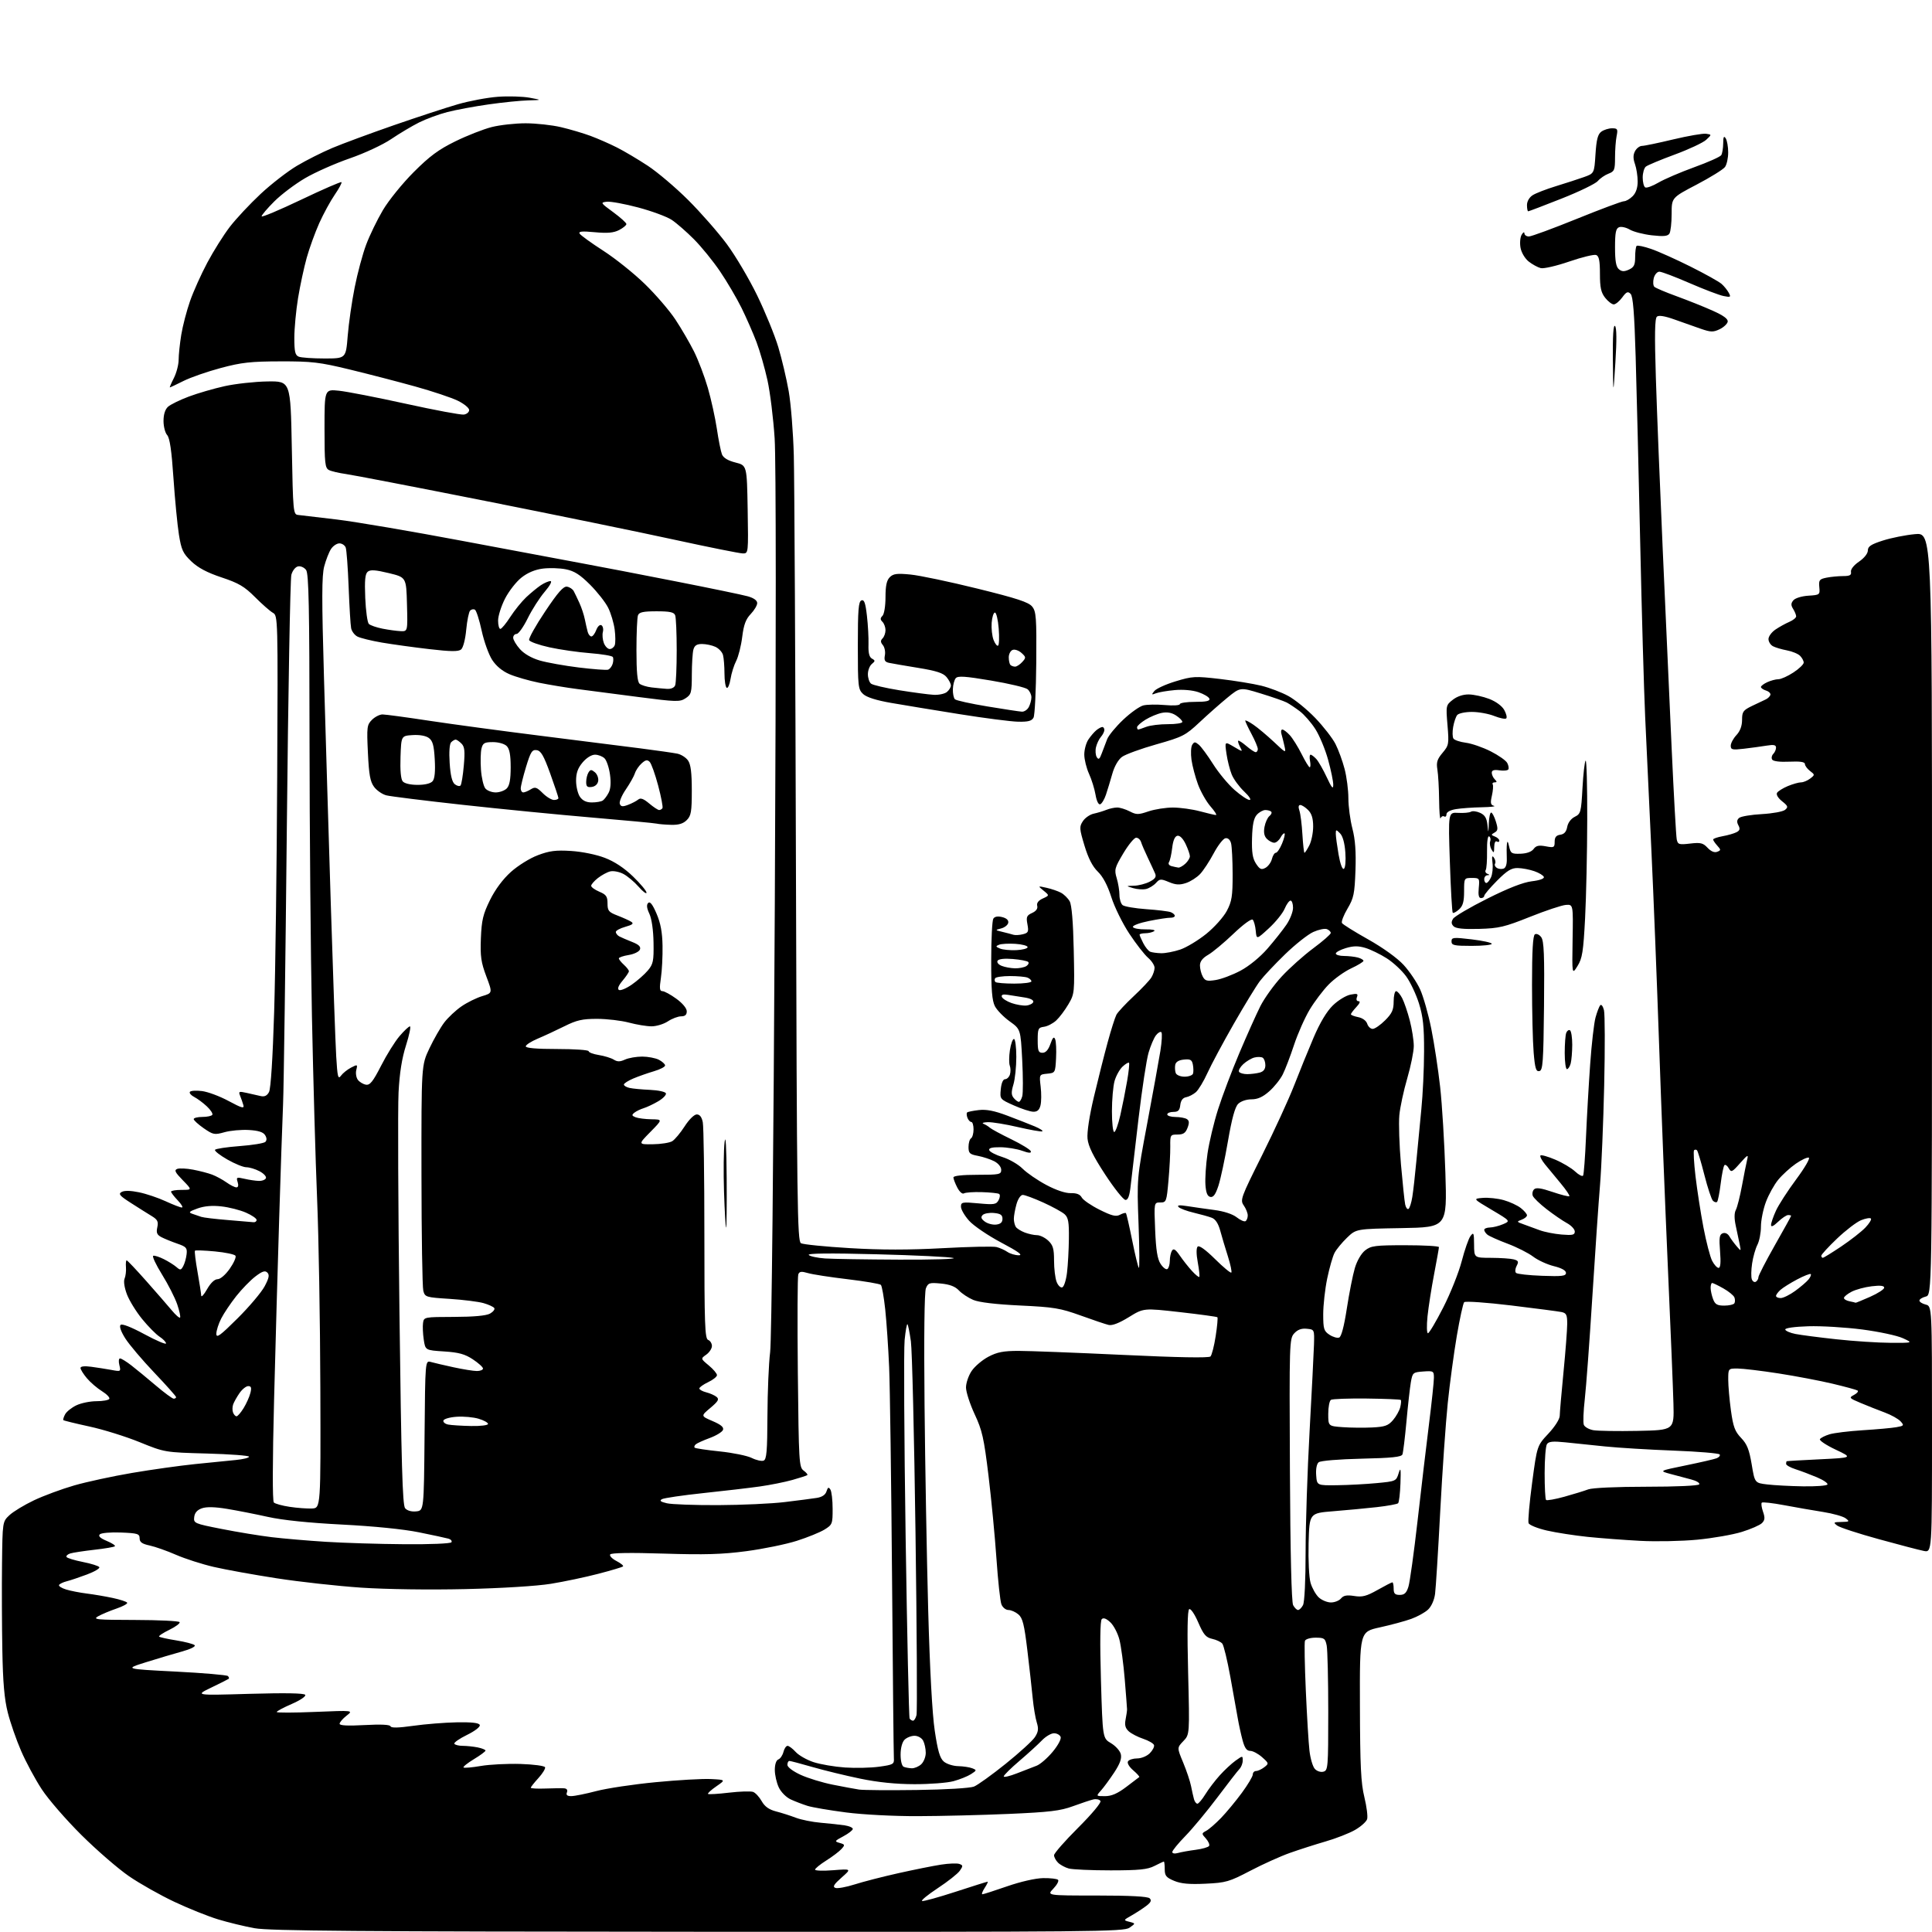 <?xml version="1.0" encoding="UTF-8" standalone="no"?>
<svg 
  version="1.1" 
  xmlns="http://www.w3.org/2000/svg" 
  xmlns:xlink="http://www.w3.org/1999/xlink" 
  xmlns:svg="http://www.w3.org/2000/svg"
  xmlns:rdf="http://www.w3.org/1999/02/22-rdf-syntax-ns#"
  xmlns:cc="http://creativecommons.org/ns#"
  xmlns:dc="http://purl.org/dc/elements/1.1/"
  viewBox="0 0 768 768"
  width="768"
  height="768"
>
<style>svg {background-color: white; }</style>"
<path stroke="none" fill="black" fill-rule="evenodd" d="M277.53,767.91C142.38,767.84 107.04,767.56 101.23,766.50C97.24,765.78 90.71,764.20 86.73,762.99C82.76,761.79 74.91,758.64 69.29,755.99C63.68,753.35 55.59,748.78 51.30,745.84C47.02,742.90 38.52,735.55 32.42,729.50C26.32,723.45 19.19,715.24 16.59,711.25C13.98,707.27 10.29,700.41 8.39,696.01C6.48,691.62 4.10,684.76 3.09,680.76C1.74,675.45 1.16,668.80 0.93,656.00C0.75,646.38 0.69,630.94 0.80,621.70C1.00,604.90 1.00,604.90 3.75,602.31C5.26,600.89 9.65,598.23 13.50,596.40C17.35,594.57 24.55,591.91 29.50,590.48C34.45,589.05 44.80,586.82 52.50,585.51C60.20,584.20 71.45,582.62 77.50,582.00C83.55,581.38 90.86,580.65 93.75,580.37C96.64,580.09 99.00,579.50 99.00,579.06C99.00,578.62 91.46,578.05 82.25,577.80C65.50,577.34 65.50,577.34 55.50,573.28C50.00,571.04 41.01,568.24 35.53,567.06C30.05,565.87 25.40,564.73 25.20,564.53C25.00,564.33 25.31,563.29 25.88,562.22C26.46,561.14 28.48,559.53 30.37,558.63C32.26,557.73 35.85,557.00 38.34,557.00C40.84,557.00 43.14,556.59 43.45,556.09C43.76,555.58 42.45,554.21 40.55,553.03C38.64,551.85 35.94,549.53 34.54,547.87C33.14,546.21 32.00,544.37 32.00,543.79C32.00,543.13 33.58,542.95 36.25,543.31C38.59,543.62 42.21,544.19 44.30,544.57C48.03,545.27 48.09,545.23 47.45,542.64C47.08,541.19 47.20,540.00 47.71,540.00C48.23,540.00 50.24,541.24 52.19,542.75C54.14,544.26 58.52,547.86 61.92,550.75C65.32,553.64 68.53,556.00 69.05,556.00C69.57,556.00 70.00,555.72 70.00,555.38C70.00,555.04 66.10,550.66 61.34,545.66C56.57,540.65 51.40,534.54 49.83,532.08C48.08,529.32 47.35,527.25 47.93,526.67C48.50,526.10 52.14,527.52 57.43,530.38C62.14,532.92 66.00,534.57 66.00,534.03C66.00,533.49 64.84,532.28 63.42,531.35C62.00,530.42 58.89,527.27 56.51,524.35C54.13,521.43 51.41,517.02 50.47,514.56C49.46,511.90 49.07,509.35 49.52,508.29C49.94,507.30 50.19,505.26 50.07,503.75C49.95,502.24 50.07,501.00 50.35,501.00C50.63,501.00 54.15,504.72 58.18,509.27C62.20,513.82 66.76,519.05 68.29,520.89C69.83,522.74 71.30,524.03 71.57,523.76C71.85,523.49 71.34,521.13 70.45,518.51C69.56,515.89 66.84,510.55 64.40,506.63C61.97,502.71 60.40,499.37 60.92,499.19C61.44,499.02 63.36,499.64 65.18,500.56C67.01,501.48 69.25,502.90 70.17,503.70C71.65,505.00 71.96,504.95 72.85,503.28C73.41,502.24 74.01,500.12 74.18,498.56C74.46,496.07 74.04,495.59 70.50,494.37C68.30,493.61 65.47,492.46 64.21,491.81C62.39,490.86 62.05,490.07 62.53,487.88C63.02,485.61 62.64,484.83 60.32,483.41C58.77,482.47 55.06,480.14 52.09,478.23C47.54,475.32 46.94,474.61 48.36,473.82C49.45,473.21 51.94,473.26 55.28,473.96C58.15,474.55 62.91,476.16 65.85,477.52C68.79,478.88 71.69,480.00 72.29,480.00C72.88,480.00 72.16,478.74 70.69,477.20C69.21,475.65 68.00,474.08 68.00,473.70C68.00,473.31 69.89,473.00 72.20,473.00C76.41,473.00 76.41,473.00 72.63,469.13C69.59,466.02 69.17,465.15 70.44,464.66C71.31,464.33 74.15,464.46 76.76,464.96C79.37,465.45 82.80,466.35 84.38,466.95C85.96,467.56 88.51,468.94 90.03,470.02C91.56,471.11 93.33,472.00 93.97,472.00C94.70,472.00 94.88,471.21 94.47,469.90C93.85,467.96 94.06,467.86 97.15,468.58C98.99,469.01 101.58,469.40 102.90,469.43C104.22,469.47 105.49,468.96 105.72,468.31C105.94,467.65 104.77,466.42 103.11,465.56C101.46,464.70 99.12,464.00 97.92,464.00C96.72,464.00 93.32,462.61 90.36,460.92C87.40,459.23 85.20,457.49 85.46,457.07C85.72,456.64 90.11,455.98 95.22,455.59C100.32,455.21 104.94,454.46 105.48,453.92C106.11,453.28 106.08,452.34 105.37,451.22C104.62,450.02 102.68,449.41 98.90,449.19C95.93,449.02 91.59,449.41 89.25,450.07C85.25,451.19 84.74,451.09 80.99,448.50C78.80,446.97 77.00,445.34 77.00,444.86C77.00,444.39 78.55,444.00 80.44,444.00C82.33,444.00 84.12,443.62 84.41,443.15C84.69,442.69 83.71,441.17 82.21,439.78C80.72,438.38 78.47,436.72 77.22,436.07C75.97,435.43 75.18,434.52 75.47,434.05C75.76,433.57 77.91,433.42 80.25,433.71C82.59,433.99 87.37,435.77 90.88,437.67C96.11,440.48 97.17,440.78 96.74,439.30C96.46,438.31 95.88,436.64 95.45,435.59C94.74,433.86 94.98,433.75 98.08,434.45C99.96,434.87 102.47,435.43 103.66,435.71C105.16,436.05 106.17,435.56 106.94,434.10C107.64,432.81 108.42,420.57 108.98,402.25C109.48,385.89 110.03,343.75 110.19,308.61C110.50,245.60 110.47,244.71 108.50,243.61C107.40,243.00 104.21,240.20 101.40,237.38C97.16,233.13 94.91,231.80 88.08,229.53C82.29,227.60 78.74,225.71 76.05,223.15C72.73,219.96 72.10,218.61 71.12,212.50C70.51,208.65 69.53,198.54 68.95,190.03C68.22,179.10 67.48,174.09 66.45,172.95C65.65,172.07 65.00,169.54 65.00,167.33C65.00,164.74 65.64,162.73 66.79,161.69C67.78,160.80 71.49,158.98 75.04,157.65C78.59,156.32 85.02,154.45 89.32,153.50C93.62,152.55 101.27,151.71 106.32,151.63C115.50,151.50 115.50,151.50 116.00,178.00C116.48,203.58 116.57,204.51 118.50,204.70C119.60,204.82 126.58,205.64 134.00,206.53C141.43,207.43 163.93,211.26 184.00,215.05C204.07,218.84 225.68,222.89 232.00,224.05C238.32,225.21 254.75,228.37 268.50,231.08C282.25,233.78 295.19,236.46 297.25,237.04C299.64,237.71 301.00,238.69 301.00,239.74C301.00,240.65 299.84,242.60 298.42,244.09C296.46,246.13 295.64,248.35 295.04,253.21C294.60,256.75 293.52,261.02 292.65,262.71C291.77,264.41 290.76,267.63 290.40,269.88C290.04,272.12 289.36,273.72 288.88,273.42C288.39,273.13 287.99,270.55 287.99,267.69C287.98,264.84 287.72,261.54 287.40,260.37C287.09,259.20 285.72,257.74 284.37,257.12C283.01,256.50 280.63,256.00 279.07,256.00C276.97,256.00 276.08,256.59 275.63,258.25C275.30,259.49 275.02,263.98 275.01,268.23C275.00,275.33 274.80,276.08 272.53,277.57C270.25,279.07 268.87,279.03 253.78,277.07C244.83,275.91 233.90,274.49 229.50,273.91C225.10,273.34 218.23,272.20 214.23,271.39C210.23,270.57 204.96,269.06 202.53,268.01C199.68,266.79 197.23,264.76 195.64,262.31C194.28,260.21 192.41,255.01 191.48,250.75C190.56,246.48 189.35,242.72 188.81,242.38C188.27,242.05 187.41,242.19 186.89,242.71C186.38,243.22 185.68,246.65 185.33,250.32C184.98,254.16 184.11,257.49 183.30,258.17C182.22,259.06 179.26,259.04 170.69,258.04C164.54,257.33 156.03,256.15 151.78,255.43C147.54,254.70 143.16,253.62 142.04,253.02C140.93,252.43 139.82,250.94 139.58,249.72C139.33,248.50 138.89,241.15 138.59,233.40C138.29,225.64 137.77,218.55 137.42,217.65C137.07,216.74 135.94,216.00 134.92,216.00C133.89,216.00 132.39,217.01 131.58,218.25C130.77,219.49 129.56,222.59 128.88,225.15C127.90,228.82 127.88,238.11 128.78,269.15C129.40,290.79 130.63,331.45 131.50,359.50C132.38,387.55 133.34,414.76 133.65,419.96C134.14,428.17 134.39,429.18 135.55,427.60C136.29,426.59 138.09,425.15 139.55,424.39C142.11,423.06 142.19,423.10 141.63,425.34C141.31,426.63 141.60,428.39 142.27,429.27C142.95,430.15 144.39,431.01 145.49,431.18C147.07,431.44 148.28,429.92 151.49,423.64C153.69,419.31 156.99,414.02 158.81,411.89C160.63,409.75 162.49,408.00 162.95,408.00C163.41,408.00 162.71,411.39 161.40,415.53C159.75,420.72 158.83,426.54 158.43,434.28C158.11,440.45 158.27,479.81 158.79,521.73C159.53,581.75 160.00,598.30 161.03,599.53C161.83,600.49 163.53,600.99 165.41,600.80C168.50,600.50 168.50,600.50 168.77,570.64C169.03,540.77 169.03,540.77 171.27,541.41C172.49,541.75 176.57,542.71 180.32,543.52C184.06,544.33 188.23,545.00 189.57,545.00C190.90,545.00 192.00,544.56 192.00,544.01C192.00,543.47 190.19,541.83 187.97,540.36C184.79,538.26 182.38,537.60 176.51,537.22C169.08,536.74 169.08,536.74 168.45,532.53C168.10,530.21 167.97,527.24 168.16,525.92C168.50,523.54 168.61,523.52 180.50,523.49C188.32,523.47 193.29,523.01 194.78,522.18C196.03,521.47 196.80,520.49 196.49,519.99C196.18,519.48 194.26,518.60 192.21,518.01C190.17,517.43 184.10,516.67 178.73,516.32C169.28,515.72 168.94,515.61 168.27,513.10C167.89,511.67 167.56,490.93 167.54,467.00C167.50,423.50 167.50,423.50 170.69,416.76C172.45,413.05 175.12,408.40 176.62,406.43C178.12,404.47 181.19,401.59 183.45,400.04C185.70,398.49 189.41,396.66 191.68,395.98C195.81,394.74 195.81,394.74 193.32,388.12C191.22,382.54 190.88,380.16 191.16,372.97C191.45,365.76 192.01,363.42 194.78,357.79C196.87,353.55 199.89,349.49 203.08,346.62C205.87,344.11 210.62,341.15 213.80,339.96C218.39,338.22 220.96,337.89 227.00,338.27C231.33,338.54 237.00,339.69 240.41,341.00C244.30,342.49 248.13,345.03 251.66,348.44C254.59,351.28 257.00,354.17 257.00,354.84C257.00,355.52 255.58,354.46 253.85,352.48C252.12,350.51 249.37,348.21 247.74,347.37C246.12,346.53 243.78,346.09 242.55,346.40C241.33,346.70 239.13,347.90 237.66,349.05C236.20,350.20 235.00,351.58 235.00,352.12C235.00,352.66 236.46,353.71 238.25,354.47C240.98,355.62 241.50,356.36 241.50,359.13C241.50,362.05 241.95,362.60 245.50,363.96C247.70,364.81 250.15,365.92 250.94,366.43C252.03,367.13 251.46,367.61 248.55,368.43C246.45,369.02 244.75,369.95 244.79,370.50C244.82,371.05 245.44,371.83 246.17,372.23C246.90,372.62 249.18,373.61 251.24,374.42C253.94,375.48 254.81,376.33 254.38,377.45C254.05,378.31 252.04,379.29 249.89,379.63C247.75,379.98 246.00,380.58 246.00,380.97C246.00,381.37 246.90,382.50 248.00,383.50C249.10,384.50 250.00,385.66 250.00,386.08C250.00,386.50 248.86,388.20 247.47,389.85C245.85,391.78 245.33,393.09 246.03,393.52C246.63,393.89 248.92,392.94 251.12,391.42C253.32,389.89 256.20,387.36 257.52,385.79C259.66,383.25 259.91,382.04 259.79,374.72C259.71,369.73 259.06,365.22 258.14,363.24C257.08,360.98 256.94,359.66 257.66,358.94C258.39,358.21 259.40,359.50 260.98,363.17C262.60,366.95 263.28,370.58 263.37,375.97C263.44,380.11 263.15,385.86 262.72,388.75C262.09,392.93 262.21,394.00 263.32,394.00C264.08,394.00 266.57,395.35 268.85,397.01C271.32,398.80 273.00,400.82 273.00,402.01C273.00,403.41 272.33,404.00 270.75,404.01C269.51,404.01 267.15,404.91 265.50,406.00C263.85,407.09 260.93,407.98 259.00,407.98C257.07,407.98 253.03,407.31 250.00,406.50C246.97,405.69 241.30,405.02 237.39,405.01C231.51,405.00 229.26,405.51 224.39,407.94C221.15,409.55 216.36,411.78 213.75,412.88C211.14,413.98 209.00,415.36 209.00,415.94C209.00,416.63 213.39,417.00 221.50,417.00C228.38,417.00 234.00,417.39 234.00,417.87C234.00,418.35 235.82,419.04 238.04,419.39C240.27,419.75 242.93,420.57 243.97,421.21C245.41,422.12 246.46,422.11 248.47,421.19C249.91,420.54 252.99,420.01 255.30,420.01C257.61,420.02 260.57,420.59 261.89,421.26C263.20,421.94 264.33,422.95 264.39,423.50C264.45,424.05 262.48,425.09 260.00,425.82C257.52,426.55 253.81,427.85 251.75,428.72C249.69,429.59 248.00,430.68 248.00,431.13C248.00,431.59 249.01,432.19 250.25,432.47C251.49,432.75 255.16,433.10 258.42,433.24C261.71,433.39 264.51,434.00 264.71,434.63C264.92,435.25 263.55,436.66 261.67,437.77C259.79,438.88 257.18,440.11 255.87,440.52C254.57,440.92 252.89,441.73 252.15,442.33C251.05,443.21 251.15,443.54 252.65,444.13C253.67,444.53 256.51,444.89 258.96,444.93C263.42,445.00 263.42,445.00 258.54,449.96C253.65,454.93 253.65,454.93 259.51,454.86C262.73,454.82 266.20,454.27 267.23,453.64C268.25,453.01 270.47,450.36 272.15,447.75C273.90,445.02 275.96,443.00 276.98,443.00C278.16,443.00 278.96,444.04 279.37,446.12C279.72,447.84 280.00,467.88 280.00,490.66C280.00,526.54 280.20,532.14 281.50,532.64C282.32,532.95 283.00,534.04 283.00,535.05C283.00,536.06 281.99,537.61 280.75,538.49C278.50,540.09 278.50,540.09 281.76,542.79C283.55,544.28 285.01,546.01 285.01,546.64C285.00,547.26 283.43,548.52 281.50,549.43C279.57,550.35 278.00,551.47 278.00,551.94C278.00,552.40 279.23,553.09 280.74,553.47C282.25,553.85 284.10,554.67 284.86,555.30C285.97,556.22 285.51,557.03 282.39,559.66C278.55,562.88 278.55,562.88 283.26,564.90C286.61,566.33 287.80,567.35 287.40,568.41C287.08,569.23 284.73,570.67 282.16,571.62C279.60,572.56 277.08,573.70 276.57,574.15C276.05,574.60 275.86,575.19 276.14,575.47C276.42,575.75 280.90,576.42 286.11,576.96C291.32,577.50 297.04,578.67 298.83,579.56C300.61,580.45 302.73,580.93 303.54,580.62C304.74,580.16 305.01,576.97 305.07,562.78C305.11,553.28 305.59,541.90 306.14,537.50C306.73,532.74 307.48,460.49 308.00,359.00C308.53,254.23 308.50,182.99 307.93,174.20C307.42,166.34 306.14,155.99 305.09,151.20C304.04,146.42 302.08,139.57 300.73,136.00C299.38,132.43 296.69,126.30 294.76,122.38C292.82,118.47 288.99,111.94 286.23,107.88C283.48,103.82 278.81,98.07 275.86,95.11C272.91,92.14 268.93,88.67 267.00,87.39C265.07,86.12 259.09,83.91 253.71,82.48C248.33,81.05 242.70,80.02 241.21,80.19C238.60,80.49 238.69,80.64 243.75,84.34C246.64,86.46 249.00,88.58 249.00,89.07C249.00,89.55 247.70,90.62 246.10,91.45C243.94,92.56 241.49,92.78 236.45,92.31C231.28,91.83 229.86,91.97 230.43,92.89C230.85,93.56 235.08,96.62 239.84,99.69C244.60,102.76 252.03,108.70 256.33,112.89C260.64,117.07 266.10,123.42 268.47,127.00C270.83,130.57 274.16,136.29 275.87,139.70C277.58,143.12 280.06,149.64 281.38,154.20C282.70,158.77 284.31,166.10 284.97,170.50C285.62,174.90 286.53,179.45 286.99,180.61C287.55,182.01 289.35,183.10 292.37,183.86C296.91,185.01 296.91,185.01 297.21,202.50C297.50,219.94 297.49,220.00 295.31,220.00C294.10,220.00 281.95,217.56 268.31,214.59C254.66,211.61 220.78,204.66 193.00,199.14C165.22,193.63 140.25,188.81 137.50,188.43C134.75,188.05 131.71,187.34 130.75,186.84C129.20,186.03 129.00,184.17 129.00,170.32C129.00,154.72 129.00,154.72 134.75,155.32C137.91,155.65 149.90,157.98 161.38,160.51C172.87,163.04 183.22,164.97 184.38,164.80C185.55,164.64 186.50,163.82 186.50,163.00C186.50,162.18 184.47,160.51 182.00,159.30C179.53,158.09 171.88,155.53 165.00,153.62C158.12,151.71 146.43,148.68 139.00,146.88C126.99,143.97 123.96,143.62 111.50,143.65C99.66,143.67 96.00,144.08 87.77,146.28C82.42,147.71 75.74,150.03 72.94,151.44C70.13,152.85 67.70,154.00 67.53,154.00C67.36,154.00 68.07,152.33 69.11,150.29C70.15,148.25 71.00,144.98 71.01,143.04C71.01,141.09 71.48,136.62 72.05,133.10C72.62,129.58 74.19,123.56 75.53,119.73C76.86,115.90 79.96,109.00 82.42,104.39C84.87,99.78 88.90,93.38 91.37,90.16C93.85,86.95 99.34,81.07 103.58,77.11C107.82,73.15 114.33,68.11 118.05,65.90C121.77,63.69 128.11,60.50 132.15,58.80C136.19,57.10 147.15,53.05 156.50,49.80C165.85,46.56 177.31,42.80 181.98,41.45C186.64,40.11 193.84,38.76 197.98,38.47C202.11,38.17 207.75,38.34 210.50,38.84C215.50,39.76 215.50,39.76 210.00,39.90C206.97,39.98 199.88,40.69 194.23,41.50C188.58,42.30 181.18,43.68 177.80,44.55C174.41,45.43 169.36,47.29 166.57,48.69C163.78,50.09 158.81,53.05 155.53,55.27C152.19,57.54 144.92,60.92 139.03,62.96C133.24,64.96 125.24,68.50 121.26,70.84C117.28,73.17 111.76,77.33 109.01,80.09C106.25,82.84 104.00,85.50 104.00,85.99C104.00,86.48 111.04,83.52 119.64,79.42C128.25,75.31 135.49,72.16 135.74,72.41C135.99,72.66 134.79,74.90 133.07,77.40C131.35,79.90 128.58,84.99 126.91,88.70C125.25,92.41 123.00,98.61 121.92,102.47C120.84,106.34 119.29,113.55 118.48,118.50C117.67,123.45 117.01,130.55 117.00,134.28C117.00,139.80 117.33,141.20 118.75,141.78C119.71,142.18 124.33,142.50 129.00,142.50C137.50,142.50 137.50,142.50 138.22,133.50C138.62,128.55 139.86,119.88 140.99,114.24C142.11,108.60 144.16,100.95 145.56,97.24C146.95,93.53 149.95,87.35 152.23,83.50C154.51,79.65 160.01,72.86 164.45,68.42C170.79,62.07 174.35,59.44 181.01,56.18C185.68,53.89 192.18,51.34 195.46,50.51C198.74,49.68 204.81,49.01 208.96,49.01C213.11,49.02 219.43,49.71 223.00,50.55C226.57,51.39 231.87,52.95 234.77,54.03C237.67,55.11 242.40,57.18 245.27,58.64C248.15,60.09 253.65,63.36 257.50,65.89C261.35,68.42 268.57,74.54 273.54,79.49C278.52,84.45 285.43,92.33 288.90,97.00C292.36,101.67 297.82,110.90 301.02,117.50C304.22,124.10 307.99,133.32 309.39,138.00C310.79,142.68 312.65,150.55 313.52,155.50C314.39,160.45 315.31,171.93 315.55,181.00C315.79,190.07 316.18,264.06 316.40,345.41C316.77,479.20 316.96,493.40 318.39,494.20C319.27,494.69 328.00,495.57 337.80,496.15C350.28,496.90 361.35,496.90 374.70,496.17C385.19,495.60 394.84,495.39 396.14,495.72C397.44,496.04 399.39,496.92 400.47,497.66C401.56,498.39 403.58,498.99 404.97,498.99C406.77,498.98 404.75,497.51 398.00,493.94C392.77,491.17 387.04,487.27 385.25,485.28C383.46,483.29 382.00,480.78 382.00,479.69C382.00,477.85 382.48,477.76 388.96,478.36C395.21,478.94 396.03,478.81 396.97,477.06C397.54,476.00 397.62,474.88 397.15,474.60C396.69,474.31 393.60,473.99 390.29,473.89C386.99,473.79 383.79,474.01 383.18,474.39C382.56,474.77 381.42,473.78 380.54,472.08C379.69,470.44 379.00,468.63 379.00,468.05C379.00,467.39 382.53,467.00 388.50,467.00C397.29,467.00 398.00,466.85 398.00,465.03C398.00,463.88 396.84,462.45 395.22,461.61C393.68,460.82 390.76,459.86 388.72,459.47C385.47,458.87 385.00,458.42 385.00,455.95C385.00,454.39 385.45,452.84 386.00,452.50C386.55,452.16 387.00,450.56 387.00,448.94C387.00,447.32 386.60,446.00 386.11,446.00C385.62,446.00 384.93,445.26 384.58,444.36C384.24,443.45 384.17,442.50 384.44,442.23C384.70,441.96 386.80,441.53 389.09,441.27C392.08,440.92 395.26,441.54 400.38,443.47C404.29,444.94 409.24,446.89 411.38,447.78C413.51,448.68 414.82,449.56 414.29,449.74C413.76,449.91 409.41,449.14 404.62,448.03C399.84,446.91 394.48,446.04 392.71,446.08C390.95,446.12 390.15,446.42 390.95,446.73C391.75,447.05 392.88,447.74 393.45,448.26C394.03,448.79 397.86,450.86 401.97,452.86C406.08,454.86 409.59,457.02 409.77,457.65C410.00,458.46 408.99,458.40 406.30,457.44C404.21,456.70 400.32,456.07 397.67,456.04C394.29,456.01 392.96,456.37 393.24,457.22C393.47,457.90 395.85,459.13 398.53,459.96C401.22,460.80 404.81,462.87 406.51,464.58C408.21,466.28 412.44,469.18 415.91,471.03C419.79,473.10 423.52,474.35 425.62,474.29C427.97,474.23 429.34,474.77 430.01,476.02C430.54,477.02 433.74,479.21 437.10,480.89C441.97,483.32 443.63,483.73 445.20,482.89C446.28,482.31 447.35,482.02 447.57,482.24C447.79,482.46 448.91,487.33 450.06,493.06C451.21,498.79 452.40,503.71 452.71,503.99C453.01,504.27 452.96,496.40 452.59,486.50C451.92,468.50 451.92,468.50 456.05,446.50C458.32,434.40 460.67,421.47 461.27,417.76C461.86,414.05 462.04,410.71 461.67,410.33C461.29,409.95 460.31,410.51 459.50,411.57C458.68,412.63 457.36,415.75 456.56,418.50C455.75,421.25 453.97,432.95 452.60,444.50C451.22,456.05 449.81,468.09 449.47,471.25C449.04,475.32 448.43,477.00 447.41,477.00C446.61,477.00 442.98,472.46 439.34,466.91C434.57,459.63 432.62,455.67 432.31,452.66C432.05,450.13 433.04,443.61 434.85,436.00C436.48,429.12 438.93,419.40 440.30,414.39C441.66,409.38 443.24,404.42 443.80,403.36C444.37,402.31 447.45,399.00 450.66,396.00C453.87,393.00 457.05,389.64 457.71,388.52C458.38,387.41 458.95,385.71 458.96,384.74C458.98,383.78 457.83,381.98 456.39,380.74C454.95,379.51 451.59,375.19 448.92,371.15C446.24,367.11 443.03,360.58 441.78,356.65C440.28,351.95 438.44,348.47 436.41,346.50C434.29,344.45 432.62,341.18 431.10,336.16C429.06,329.39 429.01,328.63 430.46,326.43C431.32,325.11 433.26,323.77 434.76,323.45C436.27,323.12 438.53,322.44 439.80,321.93C441.06,321.42 443.00,321.00 444.10,321.00C445.20,321.00 447.43,321.69 449.07,322.53C451.73,323.91 452.49,323.91 456.55,322.53C459.04,321.69 463.42,321.01 466.28,321.01C469.15,321.02 473.98,321.69 477.00,322.50C480.02,323.31 482.88,323.98 483.35,323.99C483.82,323.99 482.86,322.46 481.21,320.58C479.56,318.70 477.32,314.76 476.23,311.83C475.15,308.90 473.98,304.48 473.63,302.00C473.29,299.52 473.42,296.85 473.93,296.06C474.72,294.82 475.08,294.82 476.55,296.04C477.49,296.82 480.04,300.28 482.21,303.72C484.38,307.16 488.21,311.78 490.72,313.99C493.23,316.19 495.93,318.00 496.71,318.00C497.53,318.00 496.61,316.56 494.58,314.64C492.62,312.79 490.39,309.75 489.63,307.89C488.87,306.02 487.93,302.30 487.54,299.60C486.83,294.70 486.83,294.70 490.44,296.83C494.04,298.96 494.05,298.96 492.94,296.90C492.34,295.76 492.01,294.66 492.21,294.45C492.42,294.25 493.87,295.19 495.45,296.54C497.02,297.89 498.69,299.00 499.16,299.00C499.62,299.00 500.00,298.43 500.00,297.74C500.00,297.05 498.88,294.37 497.50,291.79C496.12,289.20 495.00,286.82 495.00,286.48C495.00,286.14 496.46,286.86 498.25,288.09C500.04,289.31 503.69,292.38 506.38,294.90C511.24,299.49 511.25,299.49 510.58,296.50C510.21,294.85 509.67,292.71 509.39,291.75C509.10,290.79 509.27,290.00 509.76,290.00C510.25,290.00 511.58,291.01 512.72,292.25C513.85,293.49 515.96,296.86 517.41,299.75C518.85,302.64 520.30,305.00 520.63,305.00C520.96,305.00 521.02,303.87 520.76,302.50C520.49,301.12 520.60,300.00 520.98,300.00C521.37,300.00 522.40,300.79 523.28,301.75C524.15,302.72 526.01,305.98 527.42,309.00C529.38,313.21 529.98,313.91 529.99,311.98C530.00,310.59 529.07,306.09 527.93,301.98C526.80,297.87 524.52,292.40 522.88,289.83C521.24,287.26 518.45,284.06 516.69,282.73C514.94,281.40 512.60,279.84 511.50,279.26C510.40,278.69 505.79,277.08 501.25,275.69C493.01,273.16 493.01,273.16 487.92,277.33C485.12,279.62 480.14,284.02 476.85,287.11C471.23,292.37 470.17,292.92 459.68,295.89C453.53,297.63 447.38,299.87 446.02,300.87C444.53,301.96 442.99,304.63 442.16,307.59C441.40,310.29 440.26,314.04 439.63,315.92C439.00,317.80 437.96,319.51 437.34,319.72C436.66,319.95 435.90,318.37 435.49,315.91C435.10,313.61 433.94,309.87 432.91,307.61C431.88,305.35 431.03,301.91 431.02,299.97C431.01,298.03 431.74,295.33 432.65,293.97C433.55,292.61 434.99,290.94 435.84,290.25C436.69,289.56 437.75,289.00 438.19,289.00C438.64,289.00 439.00,289.53 439.00,290.17C439.00,290.82 438.39,292.05 437.63,292.92C436.88,293.79 436.00,295.63 435.68,297.01C435.35,298.39 435.49,300.17 435.98,300.97C436.69,302.12 437.12,301.80 437.97,299.47C438.57,297.83 439.54,295.28 440.13,293.80C440.72,292.31 443.58,288.85 446.49,286.10C449.40,283.34 453.00,280.79 454.48,280.42C455.96,280.04 459.84,279.98 463.09,280.27C466.35,280.57 469.00,280.40 469.00,279.91C469.00,279.41 471.74,279.00 475.08,279.00C479.50,279.00 481.05,278.66 480.76,277.75C480.53,277.06 478.58,275.90 476.42,275.16C474.08,274.36 470.28,274.02 467.00,274.32C463.98,274.59 460.60,275.17 459.50,275.59C457.72,276.29 457.65,276.19 458.88,274.68C459.64,273.74 463.45,272.01 467.35,270.83C474.00,268.81 475.07,268.75 484.96,269.90C490.76,270.58 498.15,271.79 501.39,272.58C504.64,273.38 509.47,275.22 512.13,276.67C514.80,278.12 519.62,282.06 522.85,285.42C526.08,288.79 529.69,293.43 530.87,295.74C532.05,298.05 533.68,302.52 534.50,305.68C535.33,308.84 536.00,314.07 536.00,317.32C536.00,320.56 536.72,325.98 537.60,329.36C538.73,333.72 539.08,338.55 538.82,346.00C538.48,355.33 538.13,357.02 535.64,361.22C534.10,363.82 533.12,366.39 533.46,366.93C533.80,367.48 538.49,370.41 543.88,373.43C549.71,376.71 555.41,380.81 557.93,383.54C560.27,386.08 563.24,390.48 564.53,393.32C565.82,396.17 567.82,403.23 568.97,409.00C570.13,414.77 571.70,425.12 572.47,432.00C573.25,438.88 574.18,454.26 574.56,466.19C575.24,487.87 575.24,487.87 557.17,488.19C539.11,488.50 539.11,488.50 535.47,492.00C533.47,493.93 531.23,496.64 530.50,498.04C529.77,499.43 528.46,504.03 527.58,508.24C526.71,512.46 526.00,518.85 526.00,522.43C526.00,528.28 526.26,529.12 528.49,530.59C529.86,531.49 531.59,531.99 532.34,531.70C533.21,531.37 534.30,527.22 535.39,520.12C536.33,514.03 537.76,506.82 538.57,504.08C539.44,501.15 541.12,498.27 542.66,497.05C545.00,495.21 546.66,495.00 558.63,495.00C565.99,495.00 572.00,495.34 572.00,495.75C572.00,496.16 571.13,501.00 570.08,506.50C569.02,512.00 567.85,519.54 567.46,523.25C567.08,526.96 567.16,529.99 567.63,529.98C568.11,529.98 570.85,525.36 573.72,519.73C576.59,514.11 579.89,505.82 581.06,501.32C582.23,496.81 583.80,492.31 584.56,491.32C585.79,489.70 585.94,490.08 585.97,494.75C586.00,500.00 586.00,500.00 592.75,500.01C596.46,500.02 600.50,500.30 601.73,500.62C603.60,501.13 603.78,501.54 602.88,503.22C602.30,504.32 602.19,505.57 602.66,506.01C603.12,506.45 607.77,506.96 613.00,507.15C620.93,507.44 622.50,507.25 622.50,506.00C622.50,505.04 620.77,504.07 617.67,503.31C615.01,502.65 611.31,500.95 609.44,499.52C607.56,498.09 602.99,495.78 599.27,494.38C595.54,492.98 591.94,491.36 591.25,490.79C590.56,490.22 590.00,489.36 590.00,488.88C590.00,488.39 591.01,487.98 592.25,487.95C593.49,487.93 595.84,487.34 597.48,486.64C600.47,485.37 600.47,485.37 592.98,480.93C585.50,476.50 585.50,476.50 589.46,476.18C591.63,476.00 595.36,476.40 597.75,477.07C600.14,477.74 603.20,479.15 604.55,480.22C605.90,481.28 607.00,482.58 607.00,483.10C607.00,483.63 606.04,484.42 604.86,484.85C602.83,485.61 602.87,485.70 605.61,486.67C607.20,487.24 610.08,488.29 612.00,489.01C613.92,489.73 617.86,490.51 620.75,490.75C625.13,491.11 626.00,490.91 626.00,489.55C626.00,488.64 624.59,487.14 622.87,486.20C621.16,485.27 617.53,482.78 614.82,480.68C612.10,478.58 609.63,476.19 609.31,475.36C608.99,474.54 609.22,473.38 609.82,472.78C610.61,471.99 612.65,472.28 617.15,473.82C620.58,474.99 623.59,475.74 623.84,475.50C624.08,475.25 622.53,472.96 620.39,470.39C618.25,467.83 615.44,464.42 614.14,462.82C612.84,461.21 612.03,459.63 612.36,459.31C612.68,458.99 615.32,459.74 618.22,460.97C621.12,462.20 624.69,464.32 626.14,465.69C627.59,467.05 629.02,467.78 629.31,467.31C629.60,466.84 630.12,459.94 630.46,451.98C630.80,444.02 631.55,430.98 632.12,423.00C632.68,415.02 633.64,406.70 634.24,404.50C634.84,402.30 635.69,400.10 636.11,399.61C636.54,399.11 637.21,399.98 637.60,401.54C637.99,403.10 638.03,416.55 637.69,431.43C637.35,446.32 636.61,464.12 636.04,471.00C635.46,477.88 634.09,497.90 632.98,515.50C631.88,533.10 630.52,551.39 629.98,556.15C629.43,560.90 629.26,565.50 629.59,566.37C629.92,567.24 631.61,568.20 633.35,568.52C635.08,568.83 643.02,568.96 651.00,568.80C665.50,568.50 665.50,568.50 665.22,558.00C665.07,552.23 664.07,527.70 662.99,503.50C661.92,479.30 660.35,439.48 659.51,415.00C658.67,390.52 657.29,355.65 656.43,337.50C655.57,319.35 654.47,295.73 653.98,285.00C653.49,274.27 652.60,243.00 652.00,215.50C651.40,188.00 650.59,154.83 650.20,141.80C649.68,124.33 649.15,117.75 648.18,116.80C647.10,115.73 646.50,115.99 644.85,118.25C643.74,119.76 642.23,121.00 641.49,121.00C640.75,121.00 639.21,119.81 638.07,118.37C636.43,116.28 636.00,114.30 636.00,108.83C636.00,103.65 635.63,101.80 634.51,101.37C633.69,101.05 628.88,102.22 623.81,103.96C618.75,105.70 613.64,106.88 612.47,106.58C611.29,106.29 609.14,105.11 607.70,103.98C606.22,102.81 604.80,100.45 604.44,98.54C604.09,96.68 604.29,94.34 604.87,93.33C605.46,92.32 605.95,92.06 605.97,92.75C605.99,93.44 606.79,94.00 607.76,94.00C608.72,94.00 617.29,90.85 626.79,87.00C636.29,83.15 644.72,80.00 645.53,80.00C646.34,80.00 647.90,79.10 649.00,78.00C650.31,76.69 651.00,74.67 651.00,72.15C651.00,70.03 650.52,66.91 649.93,65.22C649.15,63.00 649.16,61.56 649.96,60.07C650.57,58.93 651.81,58.00 652.71,58.00C653.62,58.00 659.21,56.84 665.13,55.42C671.06,54.01 676.93,52.99 678.19,53.17C680.47,53.50 680.47,53.50 678.23,55.58C677.00,56.72 671.39,59.35 665.75,61.43C660.11,63.51 654.94,65.67 654.25,66.23C653.56,66.79 653.00,68.74 653.00,70.56C653.00,72.39 653.44,74.16 653.99,74.49C654.53,74.83 656.90,73.97 659.25,72.59C661.61,71.21 668.02,68.46 673.50,66.47C678.98,64.49 683.80,62.34 684.22,61.68C684.63,61.03 684.98,58.92 685.00,57.00C685.02,54.37 685.27,53.87 686.00,55.00C686.53,55.83 686.98,58.33 686.98,60.56C686.99,62.79 686.42,65.41 685.71,66.39C685.00,67.36 679.93,70.50 674.46,73.37C664.50,78.58 664.50,78.58 664.50,85.04C664.50,88.59 664.10,92.11 663.62,92.86C662.95,93.90 661.29,94.06 656.65,93.54C653.30,93.16 649.36,92.14 647.89,91.28C646.42,90.41 644.50,89.98 643.61,90.32C642.33,90.81 642.00,92.46 642.00,98.35C642.00,103.78 642.41,106.09 643.53,107.02C644.70,108.00 645.64,108.03 647.53,107.17C649.53,106.25 650.00,105.32 650.00,102.19C650.00,100.07 650.26,98.07 650.58,97.75C650.91,97.43 653.49,97.97 656.33,98.95C659.18,99.92 666.23,103.09 672.00,105.97C677.77,108.86 683.33,111.95 684.34,112.85C685.36,113.74 686.65,115.34 687.21,116.39C688.14,118.12 687.95,118.24 685.12,117.67C683.41,117.33 677.33,115.01 671.61,112.53C665.90,110.04 660.50,108.00 659.63,108.00C658.75,108.00 657.75,109.16 657.39,110.57C657.04,111.99 657.14,113.53 657.62,114.00C658.11,114.48 662.14,116.18 666.59,117.80C671.03,119.42 677.46,121.99 680.88,123.53C685.18,125.46 686.99,126.80 686.78,127.90C686.61,128.77 685.17,130.11 683.57,130.88C681.04,132.09 680.05,132.06 676.08,130.69C673.56,129.82 668.87,128.16 665.66,127.01C661.82,125.63 659.41,125.24 658.66,125.87C657.80,126.58 657.69,132.95 658.23,150.16C658.63,163.00 659.86,193.75 660.96,218.50C662.06,243.25 663.66,278.80 664.51,297.50C665.36,316.20 666.27,332.49 666.53,333.70C666.97,335.71 667.45,335.85 671.86,335.33C676.01,334.84 676.99,335.08 678.79,337.01C680.13,338.44 681.50,339.02 682.58,338.61C684.15,338.01 684.15,337.83 682.64,336.15C681.74,335.16 681.00,334.06 681.00,333.72C681.00,333.37 682.69,332.79 684.75,332.41C686.81,332.04 689.29,331.33 690.26,330.83C691.62,330.13 691.80,329.49 691.03,328.06C690.33,326.74 690.42,325.90 691.35,325.12C692.07,324.53 696.12,323.85 700.36,323.62C704.59,323.38 708.75,322.63 709.59,321.93C710.92,320.82 710.77,320.40 708.39,318.50C706.79,317.22 705.98,315.85 706.41,315.15C706.81,314.50 708.74,313.30 710.69,312.48C712.65,311.67 715.00,311.00 715.93,311.00C716.86,311.00 718.49,310.32 719.56,309.50C721.48,308.02 721.48,307.98 719.50,306.46C718.40,305.61 717.49,304.37 717.48,303.71C717.47,302.87 715.59,302.59 711.31,302.78C707.55,302.96 704.89,302.63 704.47,301.95C704.09,301.33 704.28,300.32 704.89,299.71C705.50,299.10 706.00,297.97 706.00,297.19C706.00,296.12 705.10,295.93 702.25,296.40C700.19,296.74 696.14,297.29 693.25,297.63C688.62,298.17 688.00,298.03 688.00,296.44C688.00,295.44 689.01,293.55 690.25,292.22C691.73,290.64 692.50,288.57 692.50,286.17C692.50,282.91 692.92,282.33 696.50,280.60C698.70,279.54 701.15,278.38 701.94,278.02C702.73,277.65 703.55,276.86 703.75,276.26C703.95,275.66 703.19,274.88 702.06,274.52C700.92,274.16 700.00,273.52 700.00,273.09C700.00,272.67 701.15,271.80 702.55,271.16C703.95,270.52 705.93,270.00 706.96,270.00C707.98,270.00 710.66,268.80 712.91,267.32C715.16,265.85 717.00,264.08 717.00,263.39C717.00,262.71 716.35,261.49 715.55,260.69C714.75,259.89 712.40,258.92 710.32,258.53C708.24,258.14 705.74,257.40 704.77,256.88C703.80,256.36 703.00,255.08 703.00,254.03C703.00,252.99 704.24,251.30 705.75,250.27C707.26,249.24 709.74,247.87 711.25,247.22C712.76,246.57 714.00,245.58 714.00,245.01C714.00,244.44 713.46,243.12 712.81,242.07C711.88,240.58 711.90,239.83 712.89,238.63C713.61,237.77 716.18,236.97 718.83,236.80C723.40,236.51 723.49,236.43 723.20,233.38C722.94,230.60 723.24,230.20 726.08,229.63C727.82,229.29 730.79,229.00 732.67,229.00C735.32,229.00 736.02,228.62 735.79,227.32C735.62,226.32 736.91,224.67 739.00,223.25C741.07,221.83 742.50,220.02 742.50,218.82C742.50,217.21 743.76,216.38 748.50,214.87C751.80,213.81 757.54,212.67 761.25,212.33C768.00,211.71 768.00,211.71 768.00,363.25C768.00,514.78 768.00,514.78 765.50,515.41C764.12,515.76 763.00,516.47 763.00,517.00C763.00,517.53 764.12,518.24 765.50,518.59C768.00,519.22 768.00,519.22 768.00,568.19C768.00,617.16 768.00,617.16 764.75,616.52C762.96,616.17 754.88,614.06 746.80,611.83C738.71,609.61 731.29,607.18 730.30,606.43C728.67,605.19 728.83,605.06 732.00,605.00C735.21,604.94 735.35,604.82 733.66,603.54C732.65,602.78 728.60,601.64 724.66,601.02C720.72,600.40 713.77,599.19 709.20,598.33C704.64,597.47 700.65,597.02 700.34,597.33C700.02,597.64 700.25,599.26 700.83,600.93C701.67,603.34 701.58,604.28 700.40,605.46C699.58,606.28 695.98,607.85 692.39,608.96C688.80,610.07 680.84,611.46 674.69,612.05C668.53,612.64 658.33,612.85 652.00,612.51C645.67,612.17 636.27,611.46 631.11,610.93C625.94,610.39 618.67,609.27 614.94,608.42C611.22,607.57 607.92,606.24 607.63,605.47C607.33,604.70 607.97,597.46 609.05,589.38C611.01,574.69 611.01,574.69 615.51,569.89C618.09,567.13 620.01,564.11 620.02,562.79C620.03,561.53 620.70,553.75 621.51,545.50C622.32,537.25 622.98,528.60 622.99,526.27C623.00,522.68 622.66,521.97 620.75,521.56C619.51,521.30 610.47,520.12 600.66,518.93C590.80,517.74 582.47,517.17 582.03,517.64C581.60,518.11 580.29,524.12 579.11,531.00C577.94,537.88 576.32,549.88 575.51,557.68C574.70,565.48 573.35,584.83 572.52,600.68C571.69,616.53 570.76,631.35 570.46,633.61C570.14,636.04 569.00,638.59 567.68,639.83C566.45,640.99 563.43,642.66 560.97,643.54C558.51,644.43 552.90,645.94 548.50,646.91C540.50,648.66 540.50,648.66 540.59,678.08C540.66,702.04 540.98,708.78 542.36,714.40C543.28,718.19 543.78,722.13 543.45,723.15C543.13,724.16 540.98,726.08 538.68,727.41C536.38,728.74 531.12,730.80 527.00,731.99C522.88,733.19 516.47,735.24 512.76,736.56C509.05,737.87 501.95,741.07 496.99,743.67C488.63,748.04 487.32,748.42 479.22,748.80C472.78,749.11 469.48,748.81 466.73,747.66C463.58,746.34 463.00,745.63 463.00,743.05C463.00,741.37 462.84,740.00 462.65,740.00C462.46,740.00 460.78,740.79 458.90,741.75C456.14,743.16 452.85,743.49 441.50,743.50C433.80,743.50 426.29,743.16 424.82,742.75C423.35,742.34 421.43,741.29 420.57,740.43C419.71,739.56 419.00,738.24 419.00,737.48C419.00,736.72 423.31,731.81 428.57,726.56C434.05,721.10 437.84,716.55 437.45,715.92C437.07,715.31 435.81,715.03 434.63,715.30C433.46,715.57 429.80,716.79 426.50,718.00C421.51,719.84 417.23,720.35 401.00,721.06C390.27,721.52 373.99,721.93 364.80,721.95C355.35,721.98 342.98,721.34 336.30,720.47C329.81,719.63 322.93,718.46 321.00,717.86C319.07,717.25 316.07,716.11 314.33,715.30C312.54,714.48 310.46,712.39 309.58,710.52C308.71,708.69 308.00,705.56 308.00,703.57C308.00,701.37 308.55,699.72 309.41,699.40C310.19,699.10 311.09,697.76 311.43,696.43C311.76,695.09 312.50,694.00 313.07,694.00C313.63,694.00 315.09,695.10 316.30,696.43C317.51,697.77 320.71,699.59 323.41,700.48C326.12,701.36 331.74,702.32 335.91,702.61C340.09,702.89 346.20,702.75 349.50,702.29C355.07,701.52 355.49,701.28 355.33,698.98C355.23,697.62 354.90,665.23 354.60,627.00C354.29,588.77 353.77,551.20 353.45,543.50C353.12,535.80 352.42,525.46 351.89,520.51C351.36,515.57 350.58,511.18 350.16,510.76C349.73,510.33 343.79,509.33 336.94,508.51C330.10,507.70 323.01,506.61 321.20,506.08C318.58,505.31 317.78,505.41 317.33,506.58C317.02,507.38 316.94,524.95 317.15,545.61C317.52,581.19 317.64,583.26 319.45,584.58C320.50,585.35 321.16,586.15 320.93,586.37C320.69,586.58 318.02,587.45 315.00,588.30C311.98,589.15 306.12,590.32 302.00,590.90C297.88,591.48 287.78,592.66 279.56,593.53C271.34,594.40 263.95,595.49 263.14,595.94C262.05,596.55 262.55,596.98 265.08,597.57C266.96,598.02 276.15,598.35 285.50,598.31C294.85,598.27 306.77,597.73 312.00,597.09C317.23,596.46 322.94,595.72 324.69,595.44C326.79,595.11 328.12,594.21 328.55,592.83C329.08,591.18 329.40,591.03 330.09,592.12C330.58,592.88 330.98,596.32 330.98,599.76C331.00,605.76 330.86,606.11 327.75,608.03C325.96,609.13 321.00,611.15 316.72,612.51C312.44,613.87 303.44,615.72 296.72,616.61C287.08,617.89 280.14,618.09 263.83,617.58C250.52,617.16 242.94,617.28 242.55,617.92C242.21,618.47 243.34,619.64 245.06,620.53C246.78,621.42 247.95,622.38 247.66,622.67C247.38,622.96 242.95,624.28 237.82,625.61C232.69,626.95 224.22,628.73 219.00,629.58C213.38,630.49 199.51,631.35 185.00,631.69C170.54,632.02 153.53,631.78 143.50,631.11C134.15,630.47 119.08,628.81 110.00,627.40C100.92,626.00 89.67,623.96 85.00,622.88C80.33,621.80 73.58,619.63 70.00,618.07C66.42,616.50 61.70,614.84 59.50,614.36C56.45,613.71 55.50,613.02 55.50,611.50C55.50,609.71 54.73,609.47 48.10,609.20C43.96,609.04 40.24,609.36 39.67,609.93C38.97,610.63 39.85,611.46 42.43,612.54C44.51,613.41 45.97,614.36 45.67,614.66C45.37,614.96 41.68,615.59 37.47,616.06C33.26,616.54 28.95,617.20 27.89,617.53C26.84,617.87 26.19,618.50 26.46,618.94C26.73,619.37 29.65,620.26 32.94,620.91C36.24,621.56 39.18,622.48 39.48,622.97C39.78,623.45 37.56,624.77 34.55,625.89C31.54,627.02 27.93,628.23 26.53,628.58C25.13,628.93 23.76,629.59 23.48,630.03C23.21,630.47 24.45,631.29 26.24,631.84C28.03,632.39 31.75,633.12 34.50,633.46C37.25,633.80 41.88,634.59 44.80,635.21C47.71,635.83 50.30,636.68 50.55,637.09C50.81,637.50 48.87,638.56 46.26,639.45C43.64,640.34 40.38,641.72 39.00,642.50C36.76,643.78 38.28,643.93 53.69,643.96C63.15,643.98 71.11,644.37 71.39,644.82C71.67,645.28 69.84,646.65 67.33,647.87C64.82,649.09 62.98,650.31 63.25,650.58C63.52,650.85 66.61,651.53 70.12,652.09C73.63,652.66 76.90,653.51 77.38,653.99C77.89,654.49 75.76,655.56 72.38,656.49C69.15,657.38 62.67,659.30 58.00,660.77C49.50,663.44 49.50,663.44 69.67,664.47C80.76,665.04 90.18,665.84 90.59,666.25C91.00,666.66 91.15,667.16 90.92,667.35C90.69,667.54 87.58,669.11 84.00,670.83C77.50,673.96 77.50,673.96 99.10,673.33C113.43,672.92 120.91,673.05 121.33,673.73C121.69,674.31 119.36,675.88 115.98,677.35C112.69,678.78 110.00,680.21 110.00,680.55C110.00,680.88 116.86,680.86 125.25,680.51C140.50,679.88 140.50,679.88 137.75,682.02C136.24,683.20 135.00,684.64 135.00,685.23C135.00,685.94 138.25,686.11 144.95,685.74C151.40,685.39 155.02,685.56 155.24,686.23C155.48,686.93 158.35,686.87 164.24,686.04C169.00,685.36 176.81,684.74 181.60,684.65C187.68,684.55 190.43,684.87 190.72,685.72C190.97,686.43 188.79,688.11 185.63,689.66C182.59,691.15 180.33,692.73 180.61,693.18C180.89,693.63 182.39,694.00 183.93,694.00C185.48,694.00 188.16,694.28 189.88,694.62C191.59,694.97 193.00,695.53 193.00,695.88C193.00,696.23 190.92,697.77 188.38,699.30C185.84,700.84 183.99,702.32 184.26,702.60C184.54,702.87 187.63,702.60 191.13,702.00C194.63,701.40 201.74,701.04 206.92,701.20C212.16,701.37 216.49,701.95 216.68,702.52C216.86,703.08 215.66,705.02 214.01,706.83C212.35,708.64 211.00,710.36 211.00,710.65C211.00,710.95 213.59,711.09 216.75,710.97C219.91,710.86 223.27,710.81 224.22,710.88C225.31,710.96 225.73,711.54 225.36,712.50C224.95,713.57 225.46,714.00 227.14,713.98C228.44,713.97 232.88,713.07 237.00,711.99C241.12,710.90 251.74,709.30 260.60,708.45C269.45,707.59 279.35,707.03 282.60,707.20C288.50,707.50 288.50,707.50 284.76,710.09C282.70,711.51 281.21,712.87 281.45,713.11C281.69,713.35 285.44,713.13 289.80,712.61C294.15,712.10 298.47,711.97 299.39,712.32C300.32,712.67 301.84,714.33 302.79,716.00C303.99,718.13 305.68,719.34 308.50,720.07C310.70,720.64 314.22,721.76 316.33,722.57C318.44,723.38 322.94,724.29 326.33,724.58C329.72,724.87 333.96,725.33 335.75,725.60C337.54,725.87 339.00,726.51 339.00,727.02C339.00,727.53 337.31,728.85 335.25,729.95C331.71,731.83 331.63,731.98 333.79,732.60C335.91,733.20 335.96,733.39 334.48,735.02C333.61,735.99 330.89,738.04 328.44,739.59C326.00,741.13 324.00,742.76 324.00,743.21C324.00,743.65 327.26,743.76 331.25,743.44C338.50,742.87 338.50,742.87 334.52,746.38C331.49,749.05 330.90,750.02 332.06,750.47C332.89,750.79 336.33,750.17 339.70,749.10C343.07,748.02 350.92,746.00 357.16,744.61C363.40,743.22 371.01,741.69 374.08,741.22C377.15,740.74 380.42,740.62 381.34,740.94C382.85,741.47 382.87,741.75 381.52,743.67C380.70,744.84 376.77,747.95 372.78,750.57C368.80,753.20 365.99,755.50 366.55,755.68C367.10,755.87 373.09,754.21 379.85,752.01C386.61,749.80 392.35,748.00 392.60,748.00C392.84,748.00 392.31,749.12 391.41,750.50C390.51,751.88 390.11,753.00 390.52,753.00C390.93,753.00 395.37,751.57 400.38,749.83C405.72,747.98 411.64,746.63 414.66,746.58C417.51,746.54 420.17,746.84 420.59,747.26C421.01,747.68 420.17,749.25 418.73,750.76C416.10,753.50 416.10,753.50 436.00,753.50C449.36,753.50 456.26,753.87 457.02,754.62C457.85,755.45 457.50,756.23 455.67,757.62C454.31,758.65 451.69,760.36 449.85,761.41C446.50,763.31 446.50,763.31 448.97,763.95C451.44,764.58 451.44,764.58 449.00,766.29C446.71,767.89 435.53,767.99 277.53,767.91zM468.25,736.59C469.49,736.24 472.65,735.67 475.28,735.33C477.91,734.99 480.31,734.30 480.63,733.79C480.94,733.29 480.37,731.97 479.37,730.85C477.60,728.90 477.60,728.80 479.52,727.76C480.61,727.17 483.25,724.87 485.40,722.65C487.54,720.43 491.25,715.95 493.65,712.69C496.04,709.44 498.00,706.15 498.00,705.39C498.00,704.63 498.59,704.00 499.31,704.00C500.03,704.00 501.49,703.33 502.56,702.50C504.45,701.04 504.43,700.94 501.69,698.50C500.15,697.13 498.03,696.00 496.98,696.00C495.59,696.00 494.77,694.87 493.95,691.80C493.33,689.50 492.46,685.56 492.03,683.05C491.60,680.55 490.27,673.12 489.07,666.54C487.88,659.96 486.44,654.03 485.88,653.36C485.32,652.68 483.51,651.83 481.86,651.47C479.37,650.92 478.42,649.80 476.31,644.92C474.86,641.58 473.31,639.31 472.72,639.67C472.03,640.10 471.89,648.46 472.30,664.90C472.91,689.49 472.91,689.49 470.39,692.12C467.87,694.75 467.87,694.75 470.32,700.62C471.67,703.86 473.08,708.08 473.46,710.00C473.84,711.92 474.37,714.29 474.64,715.25C474.91,716.21 475.52,717.00 475.99,717.00C476.45,717.00 477.88,715.31 479.15,713.25C480.42,711.19 483.01,707.79 484.89,705.71C486.77,703.62 489.59,701.01 491.15,699.89C493.99,697.87 494.00,697.87 494.00,699.86C494.00,700.96 493.42,702.45 492.72,703.18C492.01,703.91 488.08,708.98 483.97,714.45C479.86,719.92 474.14,726.82 471.25,729.79C468.36,732.75 466.00,735.64 466.00,736.21C466.00,736.79 466.96,736.96 468.25,736.59zM439.25,714.00C441.84,714.00 444.20,712.98 447.67,710.36C450.33,708.36 452.66,706.58 452.87,706.41C453.07,706.24 451.98,705.03 450.46,703.72C448.85,702.34 447.98,700.84 448.40,700.16C448.79,699.52 450.44,699.00 452.06,699.00C453.70,699.00 455.91,698.09 457.06,696.94C458.20,695.80 458.95,694.34 458.74,693.69C458.52,693.03 456.59,691.92 454.45,691.20C452.31,690.49 449.72,689.15 448.70,688.23C447.34,686.99 447.00,685.74 447.44,683.52C447.76,681.86 448.03,680.05 448.02,679.50C448.01,678.95 447.60,673.55 447.10,667.50C446.60,661.45 445.65,654.40 445.00,651.83C444.34,649.26 442.72,646.14 441.39,644.90C439.78,643.38 438.64,642.96 437.97,643.63C437.32,644.28 437.21,652.76 437.64,667.81C438.32,690.99 438.32,690.99 441.63,692.94C443.45,694.02 445.21,695.97 445.54,697.29C445.97,699.01 445.22,701.09 442.91,704.60C441.13,707.29 438.77,710.51 437.66,711.75C435.65,714.00 435.65,714.00 439.25,714.00zM364.50,711.55C375.91,711.40 385.65,710.81 387.18,710.19C388.65,709.59 394.30,705.53 399.74,701.16C405.18,696.79 410.42,692.01 411.38,690.55C412.76,688.43 412.92,687.24 412.13,684.69C411.58,682.94 410.86,678.58 410.51,675.00C410.17,671.42 409.21,662.88 408.39,656.00C407.16,645.76 406.52,643.18 404.83,641.75C403.70,640.79 401.92,640.00 400.87,640.00C399.81,640.00 398.56,638.99 398.08,637.75C397.59,636.51 396.71,628.36 396.11,619.64C395.51,610.92 394.09,596.07 392.95,586.64C391.13,571.65 390.44,568.58 387.43,562.15C385.55,558.10 384.00,553.33 384.00,551.54C384.00,549.76 385.01,546.80 386.25,544.97C387.49,543.14 390.48,540.60 392.91,539.32C396.40,537.48 398.90,537.00 404.91,537.00C409.08,537.00 427.73,537.71 446.35,538.59C468.23,539.63 480.55,539.85 481.18,539.22C481.71,538.69 482.65,535.05 483.25,531.13C483.86,527.22 484.16,523.84 483.93,523.62C483.69,523.41 477.00,522.49 469.05,521.59C454.61,519.96 454.61,519.96 448.74,523.58C444.88,525.96 442.11,527.03 440.68,526.68C439.48,526.40 434.45,524.70 429.50,522.91C421.46,520.01 418.90,519.59 405.50,518.96C395.82,518.50 389.22,517.71 386.89,516.74C384.91,515.90 382.34,514.21 381.18,512.97C379.72,511.40 377.56,510.57 374.06,510.23C369.48,509.79 368.94,509.96 368.06,512.12C367.46,513.59 367.25,531.34 367.52,558.50C367.75,582.70 368.41,619.38 368.97,640.00C369.62,663.70 370.58,681.36 371.58,688.00C372.78,696.04 373.62,698.91 375.18,700.25C376.30,701.21 378.86,702.03 380.86,702.07C382.86,702.11 385.38,702.49 386.46,702.91C388.33,703.64 388.31,703.75 385.96,705.26C384.61,706.13 381.48,707.38 379.00,708.05C376.52,708.72 369.55,709.25 363.50,709.24C356.16,709.23 349.00,708.50 342.00,707.05C336.23,705.86 327.69,703.78 323.04,702.44C318.39,701.10 314.23,700.00 313.79,700.00C313.36,700.00 313.00,700.70 313.00,701.56C313.00,702.46 315.21,704.12 318.30,705.54C321.21,706.87 326.95,708.63 331.05,709.44C335.15,710.26 339.85,711.13 341.50,711.38C343.15,711.62 353.50,711.70 364.50,711.55zM404.25,704.93C407.14,703.79 410.65,702.43 412.07,701.90C413.48,701.37 416.33,698.90 418.41,696.42C420.55,693.86 421.94,691.28 421.62,690.45C421.31,689.65 420.12,689.00 418.98,689.00C417.83,689.00 415.68,690.27 414.19,691.82C412.71,693.37 408.69,697.04 405.25,699.97C401.81,702.90 399.00,705.68 399.00,706.15C399.00,706.61 401.36,706.06 404.25,704.93zM526.06,704.27C527.91,703.79 528.00,702.70 528.00,680.51C528.00,667.72 527.72,655.84 527.38,654.12C526.81,651.29 526.40,651.00 522.98,651.00C520.89,651.00 519.00,651.56 518.74,652.25C518.47,652.94 518.63,661.83 519.08,672.00C519.53,682.17 520.18,692.98 520.54,696.00C520.89,699.02 521.84,702.24 522.65,703.14C523.47,704.07 524.96,704.56 526.06,704.27zM362.42,702.92C363.48,702.96 365.17,702.26 366.17,701.35C367.18,700.43 368.00,698.38 368.00,696.78C368.00,695.18 367.53,693.00 366.96,691.93C366.38,690.85 364.88,690.00 363.54,690.00C362.22,690.00 360.44,690.71 359.57,691.57C358.63,692.52 358.00,694.87 358.00,697.49C358.00,700.03 358.52,702.04 359.25,702.34C359.94,702.62 361.36,702.88 362.42,702.92zM362.95,684.00C363.41,684.00 364.03,682.99 364.33,681.75C364.64,680.51 364.46,648.00 363.93,609.50C363.41,571.00 362.58,536.66 362.09,533.18C361.60,529.71 360.99,526.66 360.73,526.40C360.48,526.14 359.97,528.98 359.60,532.72C359.23,536.45 359.42,571.63 360.00,610.90C360.59,650.17 361.30,682.68 361.59,683.15C361.88,683.62 362.49,684.00 362.95,684.00zM516.00,640.00C516.51,640.00 517.40,639.13 517.96,638.07C518.58,636.92 519.00,628.21 519.00,616.78C519.00,606.13 519.71,584.61 520.58,568.96C521.44,553.31 522.23,537.80 522.33,534.50C522.50,528.50 522.50,528.50 519.45,528.20C517.33,527.99 515.81,528.56 514.45,530.06C512.56,532.16 512.51,533.89 512.76,584.20C512.92,617.31 513.39,636.86 514.04,638.08C514.61,639.14 515.49,640.00 516.00,640.00zM529.07,637.00C530.55,637.00 532.35,636.28 533.08,635.40C534.07,634.21 535.39,633.97 538.32,634.43C541.53,634.95 543.19,634.52 547.60,632.03C550.55,630.36 553.20,629.00 553.48,629.00C553.77,629.00 554.00,630.12 554.00,631.50C554.00,633.48 554.51,634.00 556.42,634.00C558.28,634.00 559.09,633.24 559.87,630.75C560.44,628.96 562.07,617.15 563.51,604.50C564.94,591.85 566.99,574.52 568.06,566.00C569.13,557.48 570.00,549.24 570.00,547.69C570.00,545.01 569.81,544.90 565.76,545.19C561.67,545.49 561.50,545.64 560.83,549.50C560.45,551.70 559.66,558.74 559.08,565.15C558.49,571.55 557.78,577.40 557.49,578.15C557.09,579.18 553.28,579.58 541.23,579.85C532.19,580.06 524.95,580.66 524.20,581.27C523.41,581.91 523.02,583.94 523.20,586.41C523.50,590.50 523.50,590.50 531.50,590.40C535.90,590.34 542.98,589.97 547.24,589.56C554.83,588.85 555.01,588.77 555.97,585.67C556.78,583.05 556.91,583.75 556.70,589.70C556.56,593.65 556.14,597.19 555.77,597.56C555.41,597.93 551.59,598.62 547.30,599.11C543.01,599.59 535.23,600.32 530.00,600.74C520.50,601.50 520.50,601.50 520.19,613.50C520.02,620.26 520.36,627.14 520.98,629.25C521.59,631.31 523.05,633.90 524.23,635.00C525.41,636.10 527.59,637.00 529.07,637.00zM160.69,613.85C170.97,613.94 179.13,613.60 179.46,613.07C179.77,612.56 179.24,611.92 178.26,611.64C177.29,611.36 172.00,610.22 166.50,609.11C160.39,607.87 148.53,606.68 136.00,606.04C122.71,605.36 112.34,604.29 106.50,602.99C101.55,601.89 94.24,600.45 90.26,599.80C85.41,599.00 82.11,598.92 80.26,599.57C78.38,600.23 77.41,601.34 77.20,603.06C76.92,605.51 77.21,605.64 88.20,607.80C94.42,609.03 103.33,610.49 108.00,611.05C112.67,611.61 122.35,612.44 129.50,612.89C136.65,613.34 150.69,613.78 160.69,613.85zM124.00,599.65C127.50,599.50 127.50,599.50 127.34,551.50C127.26,525.10 126.68,491.35 126.05,476.50C125.43,461.65 124.51,429.02 124.00,404.00C123.49,378.98 123.06,329.22 123.04,293.44C123.01,241.28 122.74,228.03 121.68,226.58C120.96,225.59 119.53,224.94 118.51,225.14C117.44,225.35 116.29,226.78 115.82,228.50C115.37,230.15 114.56,275.38 114.02,329.00C113.48,382.62 112.81,432.12 112.52,439.00C112.23,445.88 111.54,466.12 110.99,484.00C110.43,501.88 109.51,534.46 108.95,556.41C108.32,581.11 108.28,596.68 108.86,597.26C109.37,597.77 112.20,598.55 115.15,598.99C118.09,599.44 122.08,599.73 124.00,599.65zM621.87,594.97C625.57,593.94 629.83,592.63 631.36,592.05C632.97,591.44 642.65,591.00 654.51,591.00C666.35,591.00 675.13,590.60 675.47,590.05C675.80,589.52 674.36,588.65 672.28,588.11C670.20,587.58 666.48,586.58 664.00,585.91C659.50,584.69 659.50,584.69 670.04,582.53C675.84,581.34 681.38,580.07 682.36,579.69C683.33,579.32 683.89,578.63 683.60,578.17C683.31,577.70 675.07,577.01 665.29,576.64C655.51,576.27 643.23,575.52 638.00,574.98C632.77,574.44 625.64,573.70 622.15,573.34C617.26,572.84 615.61,573.01 614.92,574.10C614.43,574.87 614.02,580.04 614.02,585.58C614.01,591.13 614.26,595.93 614.58,596.25C614.90,596.57 618.18,595.99 621.87,594.97zM716.69,590.84C721.75,590.93 726.13,590.60 726.43,590.12C726.73,589.63 724.84,588.34 722.24,587.24C719.63,586.14 715.81,584.70 713.75,584.04C711.69,583.38 710.00,582.43 710.00,581.92C710.00,581.42 710.11,580.94 710.25,580.86C710.39,580.78 716.35,580.43 723.50,580.09C736.50,579.46 736.50,579.46 729.68,576.24C725.93,574.47 723.13,572.60 723.45,572.08C723.77,571.57 725.48,570.70 727.26,570.16C729.04,569.61 735.00,568.89 740.50,568.54C746.00,568.20 751.98,567.66 753.80,567.34C756.87,566.80 756.99,566.64 755.50,565.00C754.62,564.03 751.79,562.45 749.20,561.49C746.62,560.53 742.32,558.83 739.66,557.71C735.02,555.76 734.91,555.62 737.04,554.48C738.27,553.82 738.87,553.04 738.39,552.74C737.90,552.44 733.45,551.23 728.50,550.05C723.55,548.87 713.88,547.03 707.00,545.96C700.12,544.89 692.81,544.02 690.75,544.01C687.00,544.00 687.00,544.00 687.00,548.43C687.00,550.86 687.48,556.38 688.07,560.68C688.97,567.19 689.65,569.02 692.11,571.59C694.47,574.04 695.33,576.21 696.32,582.09C697.55,589.50 697.55,589.50 702.53,590.09C705.26,590.42 711.64,590.76 716.69,590.84zM545.49,567.44C550.51,567.19 551.84,566.72 553.73,564.53C554.97,563.08 556.27,560.78 556.61,559.41C556.96,558.03 557.06,556.72 556.83,556.50C556.61,556.28 550.51,556.03 543.28,555.94C536.06,555.86 529.66,556.09 529.07,556.46C528.48,556.82 528.00,559.32 528.00,562.01C528.00,566.90 528.00,566.90 533.75,567.32C536.91,567.55 542.19,567.60 545.49,567.44zM187.25,566.86C190.99,566.94 194.00,566.57 194.00,566.04C194.00,565.51 192.31,564.58 190.25,563.97C188.19,563.35 184.29,563.00 181.58,563.18C178.87,563.35 176.48,564.03 176.27,564.67C176.06,565.32 176.92,566.04 178.19,566.29C179.46,566.53 183.54,566.79 187.25,566.86zM94.03,563.00C94.47,563.00 95.74,561.54 96.84,559.75C97.94,557.96 99.15,555.26 99.53,553.75C100.06,551.64 99.86,551.00 98.68,551.00C97.83,551.00 96.28,552.24 95.23,553.75C94.18,555.26 93.04,557.29 92.69,558.25C92.35,559.21 92.32,560.67 92.64,561.50C92.95,562.33 93.58,563.00 94.03,563.00zM751.50,533.79C760.50,533.83 760.50,533.83 756.41,531.95C754.16,530.91 746.89,529.36 740.25,528.49C733.61,527.63 723.98,527.05 718.84,527.21C713.33,527.38 709.57,527.91 709.66,528.50C709.75,529.05 711.57,529.85 713.70,530.27C715.84,530.69 723.19,531.65 730.04,532.39C736.89,533.14 746.55,533.77 751.50,533.79zM94.46,524.04C99.12,519.41 103.94,513.69 105.19,511.34C106.94,508.04 107.19,506.79 106.28,505.88C105.36,504.96 104.27,505.32 101.50,507.43C99.53,508.94 96.10,512.46 93.89,515.26C91.67,518.07 88.99,522.06 87.93,524.14C86.87,526.22 86.00,528.94 86.00,530.19C86.00,532.06 87.47,530.99 94.46,524.04zM685.42,519.00C687.32,519.00 689.13,518.59 689.44,518.09C689.75,517.59 689.76,516.54 689.46,515.75C689.15,514.96 687.18,513.35 685.07,512.16C682.96,510.97 680.95,510.00 680.61,510.00C680.28,510.00 680.00,510.87 680.00,511.93C680.00,513.00 680.44,515.02 680.98,516.43C681.76,518.51 682.62,519.00 685.42,519.00zM737.63,517.86C737.69,517.94 740.28,516.88 743.38,515.51C746.47,514.14 749.00,512.51 749.00,511.87C749.00,511.08 747.46,510.90 744.05,511.31C741.33,511.63 737.73,512.60 736.05,513.47C734.37,514.34 733.00,515.46 733.00,515.96C733.00,516.45 734.01,517.06 735.25,517.29C736.49,517.53 737.56,517.79 737.63,517.86zM82.30,512.50C83.71,510.01 85.30,508.50 86.49,508.50C87.60,508.50 89.63,506.75 91.32,504.35C92.93,502.06 93.96,499.74 93.61,499.18C93.27,498.63 89.59,497.85 85.45,497.46C81.30,497.07 77.73,496.94 77.50,497.17C77.28,497.39 77.73,501.16 78.51,505.54C79.29,509.92 79.95,514.17 79.98,515.00C80.01,515.83 81.05,514.70 82.30,512.50zM707.85,516.00C708.87,516.00 711.45,514.73 713.60,513.17C715.74,511.61 718.13,509.57 718.89,508.64C719.66,507.71 720.07,506.73 719.80,506.47C719.54,506.20 717.11,507.16 714.41,508.58C711.71,510.01 708.71,511.89 707.75,512.75C706.79,513.61 706.00,514.69 706.00,515.15C706.00,515.62 706.83,516.00 707.85,516.00zM422.26,511.75C422.94,511.53 423.79,508.90 424.15,505.92C424.51,502.94 424.85,496.86 424.90,492.40C424.98,485.80 424.67,484.01 423.20,482.68C422.22,481.79 418.40,479.70 414.73,478.03C411.05,476.36 407.38,475.00 406.57,475.00C405.72,475.00 404.65,476.58 404.05,478.75C403.48,480.81 403.02,483.40 403.02,484.50C403.03,485.60 403.37,487.03 403.79,487.69C404.20,488.34 405.80,489.35 407.34,489.94C408.87,490.52 411.08,491.00 412.25,491.00C413.42,491.00 415.41,491.98 416.69,493.17C418.59,494.96 419.00,496.38 419.00,501.11C419.00,504.28 419.45,508.06 420.01,509.52C420.56,510.97 421.57,511.98 422.26,511.75zM697.99,509.50C698.55,509.16 699.00,508.35 699.00,507.69C699.01,507.04 701.93,501.35 705.50,495.06C709.08,488.76 712.00,483.48 712.00,483.31C712.00,483.14 711.46,483.00 710.80,483.00C710.15,483.00 708.35,484.21 706.80,485.69C704.96,487.45 704.01,487.88 704.02,486.94C704.03,486.15 704.90,483.61 705.95,481.31C706.99,479.00 710.62,473.39 714.00,468.83C717.40,464.26 719.65,460.38 719.03,460.18C718.41,459.97 716.08,461.06 713.86,462.60C711.63,464.14 708.50,467.00 706.89,468.95C705.28,470.90 703.07,474.88 701.98,477.79C700.89,480.70 700.00,485.11 700.00,487.59C700.00,490.07 699.37,493.32 698.60,494.81C697.83,496.31 696.87,499.65 696.49,502.25C696.10,504.85 696.05,507.68 696.38,508.55C696.71,509.42 697.44,509.85 697.99,509.50zM476.74,507.59C476.95,507.38 476.68,504.80 476.14,501.85C475.53,498.54 475.51,496.13 476.09,495.54C476.67,494.94 479.22,496.76 482.98,500.48C486.26,503.73 489.18,506.15 489.47,505.87C489.75,505.58 489.14,502.68 488.11,499.42C487.07,496.17 485.70,491.57 485.06,489.20C484.28,486.35 483.16,484.63 481.70,484.08C480.49,483.62 477.25,482.71 474.50,482.06C471.75,481.41 469.05,480.40 468.50,479.81C467.79,479.06 468.82,478.96 472.00,479.46C474.48,479.86 479.30,480.54 482.71,480.99C486.50,481.48 489.96,482.61 491.58,483.88C493.04,485.03 494.63,485.73 495.12,485.43C495.60,485.13 496.00,484.11 496.00,483.16C496.00,482.22 495.29,480.43 494.42,479.19C492.91,477.03 493.24,476.13 501.69,459.22C506.56,449.47 512.29,437.00 514.43,431.50C516.57,426.00 520.06,417.41 522.19,412.42C524.70,406.54 527.39,402.05 529.81,399.69C531.86,397.68 535.00,395.75 536.79,395.39C539.52,394.85 539.94,395.00 539.41,396.37C539.03,397.35 539.29,398.00 540.07,398.00C540.85,398.00 540.51,398.90 539.17,400.31C537.98,401.59 537.00,402.88 537.00,403.19C537.00,403.50 538.31,404.01 539.92,404.33C541.65,404.68 543.10,405.75 543.49,406.96C543.84,408.08 544.82,409.00 545.67,409.00C546.51,409.00 548.73,407.47 550.60,405.60C553.36,402.84 554.00,401.43 554.00,398.10C554.00,395.84 554.44,394.00 554.97,394.00C555.51,394.00 556.60,395.26 557.39,396.79C558.19,398.33 559.55,402.33 560.42,405.69C561.29,409.04 562.00,413.59 562.00,415.78C562.00,417.98 560.83,423.76 559.41,428.64C557.98,433.51 556.56,440.12 556.26,443.31C555.96,446.51 556.25,455.28 556.90,462.81C557.56,470.34 558.31,477.53 558.58,478.79C558.84,480.05 559.44,480.85 559.90,480.56C560.36,480.28 561.05,478.12 561.42,475.77C561.80,473.42 562.52,467.00 563.03,461.50C563.53,456.00 564.42,446.77 565.00,441.00C565.58,435.23 566.08,424.88 566.09,418.00C566.12,408.14 565.69,404.11 564.07,398.91C562.94,395.29 560.65,390.43 558.97,388.12C557.29,385.80 553.80,382.56 551.21,380.92C548.62,379.27 544.81,377.43 542.75,376.81C539.93,375.96 538.01,375.98 535.00,376.88C532.80,377.54 531.00,378.51 531.00,379.04C531.00,379.57 532.46,380.01 534.25,380.01C536.04,380.02 538.51,380.30 539.75,380.63C540.99,380.96 542.00,381.55 542.00,381.95C542.00,382.34 539.78,383.70 537.07,384.96C534.37,386.23 530.34,389.12 528.14,391.39C525.93,393.65 522.54,398.14 520.60,401.37C518.67,404.60 515.88,410.90 514.40,415.37C512.93,419.84 510.91,425.12 509.92,427.09C508.93,429.07 506.50,432.11 504.52,433.84C501.97,436.09 499.93,437.00 497.47,437.00C495.45,437.00 493.24,437.76 492.18,438.82C490.93,440.07 489.68,444.65 488.14,453.57C486.92,460.68 485.22,468.66 484.36,471.30C483.23,474.78 482.35,476.02 481.15,475.80C479.97,475.57 479.41,474.21 479.18,470.99C479.00,468.52 479.37,462.90 480.01,458.50C480.65,454.10 482.53,446.23 484.19,441.00C485.85,435.77 489.66,425.70 492.66,418.61C495.66,411.52 499.42,403.13 501.02,399.95C502.63,396.78 506.45,391.46 509.53,388.14C512.61,384.81 518.25,379.78 522.06,376.95C525.88,374.12 529.00,371.39 529.00,370.87C529.00,370.36 528.30,369.67 527.45,369.34C526.59,369.01 524.16,369.53 522.04,370.48C519.92,371.44 514.87,375.43 510.82,379.36C506.77,383.29 502.27,388.07 500.82,390.00C499.36,391.93 494.69,399.57 490.44,407.00C486.19,414.43 481.49,423.20 479.99,426.50C478.50,429.80 476.42,433.24 475.39,434.15C474.35,435.05 472.60,435.96 471.50,436.16C470.18,436.39 469.39,437.45 469.18,439.26C468.94,441.41 468.34,442.00 466.43,442.00C465.10,442.00 464.00,442.45 464.00,443.00C464.00,443.55 465.46,444.01 467.25,444.02C469.04,444.02 471.08,444.40 471.79,444.85C472.75,445.46 472.82,446.34 472.06,448.33C471.28,450.39 470.38,451.00 468.09,451.00C465.23,451.00 465.14,451.14 465.20,455.75C465.24,458.36 464.92,464.44 464.49,469.25C463.74,477.70 463.63,478.00 461.23,478.00C458.74,478.00 458.74,478.00 459.19,488.90C459.52,496.95 460.09,500.49 461.36,502.43C462.31,503.88 463.52,504.80 464.04,504.47C464.57,504.15 465.01,502.67 465.02,501.19C465.02,499.71 465.41,497.90 465.88,497.16C466.52,496.15 467.30,496.64 469.03,499.16C470.29,501.00 472.45,503.73 473.84,505.24C475.22,506.75 476.53,507.81 476.74,507.59zM683.16,504.00C683.92,504.00 684.11,501.90 683.75,497.43C683.31,492.04 683.50,490.74 684.80,490.25C685.74,489.89 686.80,490.36 687.44,491.44C688.02,492.43 689.32,494.20 690.32,495.37C692.13,497.50 692.13,497.50 691.52,494.50C691.19,492.85 690.49,489.55 689.97,487.16C689.36,484.34 689.38,482.16 690.03,480.95C690.58,479.91 691.68,475.57 692.47,471.29C693.26,467.00 694.18,462.38 694.52,461.00C695.07,458.80 694.73,458.97 691.70,462.39C688.52,465.99 688.18,466.14 687.20,464.40C686.62,463.36 685.85,462.81 685.49,463.18C685.12,463.54 684.45,466.84 684.00,470.50C683.55,474.16 682.90,477.43 682.57,477.76C682.24,478.09 681.49,477.89 680.91,477.31C680.33,476.73 678.80,472.11 677.51,467.04C676.22,461.98 674.91,457.57 674.58,457.25C674.26,456.93 673.74,456.93 673.42,457.24C673.10,457.56 673.36,462.25 674.00,467.66C674.64,473.07 676.05,482.20 677.15,487.94C678.25,493.68 679.80,499.65 680.60,501.19C681.40,502.74 682.55,504.00 683.16,504.00zM357.50,500.73C370.70,500.78 380.38,500.49 379.00,500.07C377.62,499.65 363.90,498.98 348.50,498.59C329.66,498.10 320.83,498.20 321.50,498.88C322.05,499.43 324.98,500.05 328.00,500.26C331.02,500.46 344.30,500.67 357.50,500.73zM724.59,500.00C724.92,500.00 728.22,497.97 731.93,495.48C735.63,492.99 739.95,489.62 741.51,487.99C743.07,486.36 744.06,484.73 743.71,484.38C743.35,484.02 741.59,484.33 739.78,485.06C737.98,485.80 733.69,489.08 730.25,492.36C726.81,495.64 724.00,498.70 724.00,499.16C724.00,499.62 724.27,500.00 724.59,500.00zM288.64,488.00C288.44,488.00 288.07,481.59 287.81,473.75C287.56,465.91 287.66,457.02 288.04,454.00C288.46,450.54 288.77,455.83 288.86,468.25C288.94,479.11 288.84,488.00 288.64,488.00zM396.00,486.79C397.74,486.59 398.50,485.89 398.50,484.50C398.50,482.96 397.73,482.43 395.12,482.18C393.27,482.00 391.24,482.37 390.62,482.99C389.79,483.84 390.02,484.52 391.50,485.61C392.60,486.42 394.62,486.95 396.00,486.79zM100.75,485.85C101.44,485.93 102.00,485.52 102.00,484.94C102.00,484.36 100.09,483.05 97.75,482.03C95.41,481.01 91.03,479.89 88.00,479.56C84.30,479.14 81.19,479.42 78.50,480.39C75.13,481.61 74.82,481.95 76.50,482.52C77.60,482.89 79.17,483.43 80.00,483.72C80.83,484.01 85.55,484.58 90.50,484.98C95.45,485.37 100.06,485.77 100.75,485.85zM442.92,450.00C443.43,450.00 444.52,446.96 445.36,443.25C446.20,439.54 447.41,433.44 448.05,429.70C448.70,425.95 449.03,422.70 448.79,422.46C448.55,422.22 447.40,422.91 446.23,424.00C445.06,425.09 443.63,427.68 443.05,429.74C442.48,431.81 442.01,437.21 442.01,441.75C442.00,446.29 442.41,450.00 442.92,450.00zM410.73,441.93C409.50,441.90 406.01,440.76 402.98,439.40C397.48,436.95 397.45,436.92 397.83,432.97C398.06,430.53 398.72,429.00 399.54,429.00C400.27,429.00 401.13,428.16 401.46,427.14C401.78,426.12 401.76,424.54 401.41,423.63C401.06,422.72 401.08,419.96 401.45,417.49C401.82,415.02 402.54,413.00 403.06,413.00C403.58,413.00 404.00,416.21 404.00,420.13C404.00,424.06 403.48,428.99 402.85,431.10C401.95,434.10 401.98,435.27 402.97,436.47C403.67,437.31 404.59,438.00 405.01,438.00C405.42,438.00 406.04,436.99 406.37,435.75C406.70,434.51 406.69,428.02 406.34,421.31C405.70,409.12 405.70,409.12 401.34,405.99C398.94,404.27 396.31,401.56 395.49,399.98C394.36,397.79 394.00,393.42 394.02,381.80C394.02,373.38 394.40,365.91 394.86,365.19C395.40,364.33 396.62,364.12 398.39,364.56C400.13,365.00 400.99,365.81 400.79,366.83C400.63,367.70 399.37,368.70 397.99,369.06C395.50,369.71 395.50,369.71 398.50,370.44C400.15,370.84 402.10,371.35 402.83,371.58C403.56,371.81 405.26,371.72 406.60,371.38C408.77,370.84 408.97,370.38 408.42,367.41C407.87,364.50 408.12,363.90 410.27,362.92C411.88,362.19 412.60,361.19 412.31,360.09C412.02,358.96 412.77,357.97 414.52,357.17C417.18,355.96 417.18,355.96 414.84,354.05C412.50,352.13 412.50,352.13 416.02,352.91C417.96,353.34 420.54,354.22 421.75,354.87C422.96,355.52 424.52,357.05 425.21,358.27C426.03,359.74 426.59,366.42 426.83,377.74C427.19,394.66 427.15,395.07 424.69,399.24C423.32,401.58 421.14,404.47 419.85,405.66C418.56,406.85 416.38,407.98 415.00,408.16C412.71,408.47 412.50,408.92 412.50,413.50C412.50,417.76 412.78,418.50 414.41,418.50C415.69,418.50 416.72,417.35 417.55,415.00C418.47,412.38 418.94,411.91 419.44,413.11C419.81,414.00 419.97,417.37 419.80,420.61C419.50,426.43 419.46,426.50 416.30,426.81C413.11,427.12 413.11,427.12 413.68,431.98C414.00,434.65 413.97,438.00 413.61,439.42C413.15,441.26 412.32,441.98 410.73,441.93zM470.89,428.00C472.51,428.00 474.02,427.45 474.24,426.79C474.46,426.12 474.44,424.52 474.19,423.23C473.82,421.29 473.22,420.94 470.63,421.20C468.57,421.40 467.40,422.11 467.17,423.31C466.99,424.30 467.08,425.77 467.38,426.56C467.69,427.36 469.24,428.00 470.89,428.00zM495.81,426.99C497.29,426.98 499.51,426.70 500.75,426.37C502.27,425.96 503.00,425.01 503.00,423.44C503.00,422.16 502.52,420.82 501.94,420.46C501.36,420.11 499.89,420.06 498.67,420.37C497.46,420.67 495.45,421.87 494.21,423.02C492.97,424.17 492.22,425.54 492.54,426.06C492.86,426.58 494.33,426.99 495.81,426.99zM611.90,425.78C610.59,426.03 610.18,424.70 609.65,418.39C609.29,414.16 609.00,402.02 609.00,391.41C609.00,377.93 609.35,371.90 610.15,371.41C610.79,371.01 611.92,371.53 612.67,372.56C613.75,374.05 613.98,379.64 613.77,399.95C613.53,422.41 613.31,425.51 611.90,425.78zM622.88,425.00C622.40,425.00 622.00,422.11 622.00,418.58C622.00,415.05 622.27,411.45 622.60,410.59C622.94,409.72 623.61,409.26 624.10,409.56C624.60,409.87 624.99,412.45 624.99,415.31C624.98,418.16 624.70,421.51 624.37,422.75C624.04,423.99 623.37,425.00 622.88,425.00zM407.92,399.72C409.26,399.60 410.52,398.96 410.74,398.31C410.97,397.58 409.63,396.88 407.31,396.52C405.22,396.19 402.23,395.71 400.67,395.47C398.72,395.16 397.97,395.40 398.24,396.26C398.47,396.94 400.19,398.05 402.08,398.72C403.96,399.38 406.59,399.83 407.92,399.72zM403.17,391.00C406.93,391.00 410.00,390.60 410.00,390.11C410.00,389.62 409.29,388.94 408.42,388.61C407.55,388.27 404.42,388.00 401.48,388.00C398.53,388.00 395.88,388.39 395.59,388.86C395.29,389.33 395.34,390.01 395.69,390.36C396.05,390.71 399.41,391.00 403.17,391.00zM483.28,389.57C485.54,389.21 489.97,387.54 493.14,385.85C496.56,384.02 500.90,380.47 503.84,377.09C506.56,373.96 509.96,369.67 511.39,367.56C512.83,365.45 514.00,362.43 514.00,360.86C514.00,359.29 513.56,358.00 513.01,358.00C512.47,358.00 511.41,359.46 510.66,361.25C509.91,363.04 507.09,366.52 504.40,369.00C499.50,373.50 499.50,373.50 499.18,370.00C499.00,368.07 498.46,366.10 497.98,365.60C497.47,365.08 494.26,367.42 490.30,371.20C486.56,374.77 482.04,378.54 480.25,379.56C478.04,380.84 477.00,382.18 477.00,383.78C477.00,385.07 477.49,387.05 478.10,388.18C479.03,389.92 479.80,390.13 483.28,389.57zM627.09,384.00C624.90,387.50 624.90,387.50 625.13,373.50C625.37,359.50 625.37,359.50 622.43,359.72C620.82,359.84 614.40,361.98 608.17,364.47C598.12,368.49 595.84,369.03 587.98,369.25C581.84,369.42 578.72,369.11 577.83,368.22C576.89,367.28 576.83,366.49 577.62,365.22C578.21,364.28 584.34,360.67 591.24,357.22C599.63,353.01 605.49,350.73 608.93,350.32C612.02,349.96 613.93,349.27 613.71,348.61C613.51,348.00 611.81,346.96 609.92,346.31C608.04,345.65 605.07,345.09 603.33,345.06C600.81,345.01 599.12,346.05 595.08,350.11C592.29,352.92 590.00,355.62 590.00,356.11C590.00,356.60 589.43,357.00 588.72,357.00C587.84,357.00 587.56,355.78 587.83,353.00C588.20,349.11 588.12,349.00 585.11,349.00C582.02,349.00 582.00,349.03 582.00,354.35C582.00,358.43 581.53,360.12 579.99,361.51C578.89,362.50 577.77,363.10 577.49,362.83C577.22,362.56 576.70,353.46 576.34,342.62C575.68,322.90 575.68,322.90 579.64,323.13C581.82,323.26 584.10,323.05 584.72,322.67C585.34,322.29 586.99,322.49 588.37,323.12C590.25,323.98 590.99,325.20 591.28,327.89C591.66,331.43 591.67,331.41 591.83,327.25C591.92,324.91 592.34,323.00 592.76,323.00C593.17,323.00 594.01,324.59 594.62,326.53C595.54,329.49 595.46,330.20 594.11,330.96C592.65,331.78 592.67,331.93 594.25,332.54C595.21,332.91 596.00,333.64 596.00,334.17C596.00,334.69 595.55,334.84 595.00,334.50C594.43,334.15 593.99,335.08 593.97,336.69C593.94,339.14 593.81,339.27 592.89,337.69C592.31,336.69 592.08,335.25 592.37,334.47C592.67,333.70 592.49,332.80 591.97,332.48C591.41,332.13 591.06,334.53 591.12,338.37C591.17,341.93 590.94,345.29 590.60,345.84C590.26,346.38 590.55,347.06 591.24,347.34C592.24,347.74 592.24,347.86 591.25,347.92C590.56,347.96 590.00,348.68 590.00,349.50C590.00,350.32 590.38,351.00 590.84,351.00C591.30,351.00 592.14,349.99 592.70,348.75C593.27,347.51 593.53,344.93 593.29,343.00C592.98,340.45 593.13,339.89 593.86,340.95C594.42,341.75 594.62,342.81 594.31,343.31C594.00,343.81 594.32,344.58 595.03,345.02C595.74,345.46 596.95,345.57 597.73,345.27C598.62,344.93 599.07,343.43 598.97,341.12C598.88,339.13 598.90,336.60 599.02,335.50C599.17,334.10 599.44,334.41 599.90,336.50C600.50,339.24 600.90,339.49 604.45,339.37C606.89,339.29 608.83,338.59 609.62,337.50C610.61,336.15 611.70,335.91 614.45,336.42C617.74,337.04 618.00,336.91 618.00,334.61C618.00,332.81 618.61,332.05 620.24,331.82C621.80,331.60 622.64,330.64 622.99,328.71C623.29,327.05 624.51,325.42 626.00,324.69C628.36,323.52 628.53,322.88 629.06,313.25C629.37,307.64 629.93,302.74 630.31,302.36C630.69,301.98 630.98,312.43 630.95,325.58C630.93,338.74 630.54,356.48 630.10,365.00C629.40,378.37 628.98,380.98 627.09,384.00zM403.50,384.92C405.15,384.95 407.16,384.55 407.97,384.04C408.78,383.53 409.12,382.78 408.72,382.39C408.32,381.99 405.58,381.46 402.63,381.22C399.28,380.94 397.00,381.20 396.56,381.90C396.16,382.54 396.85,383.41 398.19,383.95C399.46,384.46 401.85,384.89 403.50,384.92zM461.57,378.92C463.26,378.96 466.68,378.30 469.18,377.46C471.67,376.61 476.33,373.79 479.53,371.21C482.75,368.60 486.39,364.53 487.68,362.09C489.67,358.32 490.00,356.24 489.99,347.59C489.98,342.04 489.70,336.47 489.36,335.20C488.98,333.79 488.11,333.02 487.12,333.21C486.23,333.37 484.14,336.07 482.47,339.20C480.81,342.33 478.38,346.03 477.08,347.42C475.77,348.81 473.24,350.43 471.44,351.02C468.90,351.86 467.39,351.77 464.66,350.63C461.45,349.29 461.02,349.32 459.51,350.99C458.60,352.00 456.85,353.07 455.63,353.38C454.41,353.68 452.08,353.54 450.45,353.05C447.50,352.17 447.50,352.17 450.80,352.09C452.61,352.04 455.41,351.32 457.01,350.49C459.20,349.36 459.74,348.55 459.18,347.24C458.77,346.28 457.47,343.48 456.29,341.00C455.10,338.52 453.89,335.71 453.60,334.75C453.30,333.79 452.43,333.00 451.65,333.00C450.87,333.00 448.57,335.80 446.53,339.22C443.10,344.97 442.90,345.73 443.91,349.09C444.51,351.09 445.00,354.09 445.00,355.74C445.00,357.40 445.56,359.22 446.25,359.80C446.95,360.37 451.17,361.09 455.64,361.41C460.12,361.72 464.50,362.26 465.39,362.60C466.27,362.94 467.00,363.59 467.00,364.04C467.00,364.50 466.21,364.85 465.25,364.81C464.29,364.78 460.46,365.36 456.74,366.11C453.03,366.85 450.15,367.92 450.34,368.48C450.54,369.04 452.79,369.47 455.36,369.44C458.04,369.40 459.48,369.71 458.76,370.17C458.07,370.61 456.49,370.98 455.25,370.98C454.01,370.99 453.00,371.25 453.00,371.55C453.00,371.85 453.67,373.39 454.48,374.96C455.29,376.53 456.53,378.05 457.23,378.33C457.93,378.61 459.88,378.88 461.57,378.92zM404.00,377.70C406.48,377.59 408.50,377.05 408.50,376.50C408.50,375.95 406.31,375.36 403.63,375.19C400.95,375.02 398.02,375.18 397.13,375.55C395.71,376.13 395.76,376.33 397.50,377.06C398.60,377.53 401.52,377.81 404.00,377.70zM585.00,376.00C578.02,376.00 577.00,375.78 577.00,374.23C577.00,372.61 577.66,372.54 585.00,373.41C589.40,373.93 593.00,374.73 593.00,375.18C593.00,375.63 589.40,376.00 585.00,376.00zM503.02,344.99C504.10,344.41 505.26,342.83 505.60,341.47C505.94,340.11 506.64,339.00 507.16,339.00C507.68,339.00 508.78,337.38 509.61,335.39C510.44,333.41 510.90,331.57 510.64,331.31C510.38,331.04 509.66,331.77 509.05,332.91C508.43,334.06 507.30,335.00 506.54,335.00C505.77,335.00 504.45,334.31 503.60,333.46C502.55,332.41 502.25,330.91 502.66,328.71C502.98,326.95 503.86,325.01 504.61,324.40C505.36,323.80 505.68,323.01 505.32,322.65C504.96,322.29 503.91,322.00 502.99,322.00C502.07,322.00 500.54,322.85 499.61,323.88C498.38,325.24 497.85,327.81 497.70,333.17C497.55,338.85 497.92,341.22 499.28,343.31C500.77,345.57 501.40,345.86 503.02,344.99zM534.21,345.37C534.79,345.01 535.04,342.22 534.79,338.84C534.53,335.11 533.75,332.32 532.68,331.26C531.11,329.68 531.00,329.69 531.00,331.45C531.00,332.49 531.50,336.18 532.10,339.66C532.76,343.44 533.61,345.74 534.21,345.37zM468.42,344.88C468.93,344.95 470.17,344.26 471.17,343.35C472.18,342.43 473.00,341.10 473.00,340.38C473.00,339.66 472.23,337.46 471.30,335.50C470.26,333.32 469.00,332.05 468.05,332.23C467.03,332.42 466.32,334.05 465.97,337.01C465.68,339.48 465.12,342.03 464.71,342.67C464.27,343.38 464.69,344.03 465.74,344.31C466.71,344.56 467.91,344.82 468.42,344.88zM518.55,339.00C518.77,339.00 519.64,337.67 520.47,336.05C521.31,334.43 522.00,331.05 522.00,328.55C522.00,325.33 521.41,323.41 520.00,322.00C518.90,320.90 517.50,320.00 516.88,320.00C516.16,320.00 516.04,320.80 516.54,322.25C516.96,323.49 517.50,327.76 517.73,331.75C517.97,335.74 518.34,339.00 518.55,339.00zM266.75,327.88C264.41,327.82 261.82,327.60 261.00,327.40C260.18,327.20 248.70,326.12 235.50,325.00C222.30,323.88 199.12,321.61 184.00,319.94C168.88,318.28 155.18,316.58 153.57,316.16C151.97,315.75 149.78,314.24 148.71,312.81C147.16,310.74 146.66,307.99 146.25,299.24C145.76,289.00 145.87,288.13 147.86,286.14C149.04,284.96 150.93,284.00 152.06,284.00C153.20,284.00 161.59,285.13 170.71,286.52C179.83,287.90 199.71,290.58 214.89,292.48C230.08,294.38 247.90,296.62 254.50,297.48C261.10,298.33 267.74,299.28 269.25,299.59C270.76,299.90 272.67,301.12 273.50,302.30C274.59,303.85 275.00,307.15 275.00,314.22C275.00,322.67 274.73,324.27 273.00,326.00C271.58,327.42 269.78,327.97 266.75,327.88zM572.66,325.24C572.39,325.93 572.12,322.68 572.07,318.00C572.02,313.32 571.71,307.90 571.39,305.94C570.91,303.05 571.29,301.81 573.43,299.27C575.94,296.29 576.03,295.78 575.40,288.25C574.75,280.47 574.78,280.31 577.51,278.17C579.24,276.81 581.62,276.02 583.88,276.05C585.87,276.08 589.51,276.88 591.97,277.82C594.64,278.85 597.05,280.61 597.95,282.21C598.77,283.68 599.14,285.19 598.76,285.57C598.39,285.94 596.26,285.52 594.02,284.63C591.79,283.73 587.77,283.00 585.10,283.00C582.41,283.00 579.80,283.56 579.25,284.25C578.71,284.94 577.98,287.07 577.65,289.00C577.31,290.93 577.36,293.00 577.77,293.60C578.17,294.21 580.39,294.95 582.70,295.25C585.01,295.55 589.44,297.08 592.54,298.65C595.65,300.22 598.62,302.30 599.14,303.27C599.66,304.24 599.87,305.41 599.59,305.85C599.31,306.30 597.72,306.47 596.04,306.22C593.88,305.90 593.00,306.18 593.00,307.19C593.00,307.96 593.54,309.14 594.20,309.80C595.13,310.73 595.12,311.00 594.14,311.00C593.45,311.00 593.11,311.36 593.38,311.81C593.65,312.25 593.51,314.25 593.06,316.25C592.38,319.23 592.53,319.98 593.87,320.33C594.77,320.57 592.58,320.83 589.00,320.90C585.42,320.96 580.81,321.30 578.75,321.64C576.46,322.02 575.00,322.82 575.00,323.69C575.00,324.48 574.59,324.86 574.09,324.55C573.58,324.24 572.94,324.55 572.66,325.24zM262.02,322.00C262.49,322.00 263.09,321.66 263.34,321.25C263.60,320.84 262.83,316.80 261.63,312.28C260.43,307.76 258.91,303.51 258.25,302.85C257.31,301.91 256.61,302.05 255.05,303.46C253.95,304.45 252.75,306.22 252.39,307.38C252.02,308.55 250.40,311.44 248.78,313.81C247.16,316.17 246.08,318.76 246.38,319.54C246.81,320.68 247.51,320.76 249.68,319.93C251.20,319.36 253.00,318.41 253.70,317.84C254.62,317.07 255.80,317.49 258.06,319.39C259.76,320.83 261.54,322.00 262.02,322.00zM235.31,318.98C237.06,318.98 239.00,318.64 239.60,318.23C240.21,317.83 241.25,316.45 241.93,315.16C242.74,313.64 242.93,311.11 242.48,307.89C242.11,305.17 241.14,302.28 240.33,301.47C239.52,300.66 237.80,300.00 236.52,300.00C235.13,300.00 233.12,301.26 231.59,303.08C229.70,305.32 229.00,307.29 229.00,310.35C229.00,312.66 229.70,315.56 230.56,316.78C231.62,318.29 233.13,319.00 235.31,318.98zM220.23,318.00C221.20,318.00 221.99,317.66 221.98,317.25C221.97,316.84 220.50,312.45 218.72,307.50C216.14,300.37 215.03,298.44 213.35,298.20C211.52,297.93 210.94,298.85 209.11,304.85C207.95,308.68 207.00,312.53 207.00,313.41C207.00,314.28 207.46,315.00 208.01,315.00C208.57,315.00 209.92,314.44 211.01,313.76C212.71,312.70 213.36,312.91 215.72,315.26C217.22,316.77 219.25,318.00 220.23,318.00zM197.05,315.00C198.59,315.00 200.56,314.29 201.43,313.43C202.55,312.31 203.00,309.90 203.00,305.00C203.00,300.10 202.55,297.69 201.43,296.57C200.54,295.68 198.17,295.00 195.95,295.00C192.60,295.00 191.95,295.36 191.40,297.54C191.05,298.93 190.96,302.72 191.19,305.95C191.42,309.19 192.21,312.54 192.93,313.42C193.65,314.29 195.51,315.00 197.05,315.00zM183.07,312.25C183.44,311.84 184.03,308.27 184.37,304.32C184.88,298.53 184.70,296.84 183.43,295.57C182.56,294.71 181.53,294.00 181.13,294.00C180.73,294.00 179.92,294.48 179.34,295.06C178.69,295.71 178.46,298.94 178.75,303.31C179.07,308.25 179.71,310.89 180.80,311.75C181.68,312.44 182.70,312.67 183.07,312.25zM235.25,312.82C233.47,313.07 233.00,312.66 233.02,310.82C233.02,309.54 233.44,307.85 233.94,307.06C234.70,305.86 235.10,305.84 236.47,306.98C237.37,307.72 237.96,309.26 237.80,310.41C237.61,311.70 236.63,312.62 235.25,312.82zM166.00,312.00C168.99,312.00 171.21,311.45 171.99,310.51C172.81,309.52 173.09,306.63 172.82,301.90C172.51,296.28 172.01,294.48 170.46,293.35C169.26,292.47 166.76,292.03 164.00,292.21C159.50,292.50 159.50,292.50 159.21,300.85C159.02,306.14 159.34,309.71 160.08,310.60C160.78,311.44 163.14,312.00 166.00,312.00zM452.43,290.00C452.67,290.00 454.14,289.52 455.68,288.92C457.23,288.33 461.09,287.86 464.25,287.87C467.41,287.89 470.00,287.48 470.00,286.97C470.00,286.46 468.87,285.31 467.49,284.40C465.80,283.29 463.95,282.96 461.85,283.38C460.14,283.72 457.22,284.94 455.36,286.08C453.51,287.23 452.00,288.58 452.00,289.08C452.00,289.59 452.20,290.00 452.43,290.00zM404.71,286.89C401.85,286.83 391.40,285.48 381.50,283.90C371.60,282.32 359.39,280.31 354.36,279.44C348.34,278.40 344.50,277.18 343.11,275.89C341.12,274.03 341.00,272.94 341.00,256.57C341.00,242.46 341.27,239.11 342.43,238.67C343.53,238.24 344.03,239.62 344.62,244.81C345.05,248.49 345.32,253.63 345.24,256.22C345.13,259.54 345.54,261.20 346.60,261.80C347.96,262.56 347.96,262.79 346.56,263.95C345.70,264.66 345.00,266.48 345.00,268.00C345.00,269.52 345.56,271.21 346.25,271.76C346.94,272.32 352.00,273.50 357.50,274.39C363.00,275.27 369.15,276.09 371.16,276.20C373.17,276.31 375.53,275.80 376.41,275.08C377.28,274.35 378.00,273.19 378.00,272.49C378.00,271.79 377.21,270.28 376.25,269.13C374.93,267.54 372.19,266.66 365.00,265.49C359.77,264.64 354.55,263.74 353.39,263.49C351.74,263.13 351.38,262.47 351.75,260.51C352.02,259.12 351.66,257.30 350.96,256.45C349.99,255.29 349.97,254.63 350.84,253.76C351.48,253.12 352.00,251.65 352.00,250.50C352.00,249.35 351.46,247.86 350.80,247.20C349.87,246.27 349.87,245.73 350.80,244.80C351.48,244.12 352.00,240.88 352.00,237.37C352.00,232.85 352.46,230.68 353.70,229.45C355.10,228.05 356.54,227.86 361.95,228.39C365.55,228.74 377.50,231.25 388.50,233.97C404.27,237.86 408.88,239.37 410.30,241.12C411.90,243.10 412.07,245.44 411.93,263.42C411.84,274.46 411.35,284.29 410.85,285.25C410.14,286.60 408.74,286.97 404.71,286.89zM406.21,282.90C407.16,282.96 408.40,282.13 408.96,281.07C409.53,280.00 410.00,278.26 410.00,277.19C410.00,276.12 409.31,274.67 408.47,273.98C407.63,273.28 401.09,271.73 393.95,270.53C383.59,268.79 380.74,268.60 379.91,269.61C379.34,270.30 378.83,272.26 378.78,273.98C378.73,275.69 379.10,277.49 379.60,277.97C380.09,278.45 385.90,279.73 392.50,280.82C399.10,281.92 405.27,282.85 406.21,282.90zM265.14,273.84C266.74,273.94 268.03,273.38 268.39,272.42C268.73,271.55 269.00,265.29 269.00,258.50C269.00,251.71 268.73,245.45 268.39,244.58C267.92,243.35 266.27,243.00 261.00,243.00C255.73,243.00 254.08,243.35 253.61,244.58C253.27,245.45 253.00,251.70 253.00,258.46C253.00,267.10 253.37,271.06 254.25,271.80C254.94,272.37 257.08,273.03 259.00,273.26C260.93,273.49 263.69,273.75 265.14,273.84zM241.71,266.21C242.38,265.99 243.20,264.96 243.53,263.92C243.86,262.87 243.89,261.63 243.60,261.16C243.31,260.69 239.23,260.01 234.54,259.64C229.84,259.28 222.58,258.24 218.40,257.32C214.22,256.40 210.60,255.11 210.34,254.45C210.09,253.79 212.94,248.68 216.69,243.09C221.80,235.44 223.96,233.00 225.39,233.21C226.44,233.37 227.65,234.18 228.08,235.00C228.52,235.82 229.54,237.96 230.35,239.74C231.17,241.52 232.13,244.45 232.49,246.24C232.85,248.03 233.37,250.29 233.64,251.25C233.91,252.21 234.57,253.00 235.09,253.00C235.62,253.00 236.49,251.85 237.02,250.44C237.58,248.98 238.47,248.17 239.09,248.55C239.68,248.92 239.94,250.12 239.65,251.22C239.37,252.32 239.54,254.29 240.04,255.61C240.54,256.92 241.59,258.00 242.37,258.00C243.15,258.00 244.05,257.31 244.37,256.48C244.69,255.64 244.68,252.83 244.34,250.23C243.99,247.63 242.83,243.73 241.75,241.58C240.67,239.42 237.43,235.29 234.55,232.41C230.54,228.41 228.28,226.97 224.90,226.30C222.48,225.82 218.37,225.70 215.76,226.03C212.65,226.43 209.71,227.67 207.26,229.62C205.19,231.26 202.26,235.02 200.75,237.98C199.24,240.94 198.00,244.85 198.00,246.68C198.00,248.51 198.40,250.00 198.90,250.00C199.39,250.00 201.16,247.86 202.84,245.25C204.52,242.64 207.38,239.11 209.19,237.40C211.01,235.70 213.61,233.56 214.97,232.65C216.33,231.74 218.05,231.00 218.80,231.00C219.58,231.00 218.62,232.80 216.52,235.25C214.52,237.59 211.49,242.31 209.80,245.75C208.11,249.19 206.11,252.00 205.36,252.00C204.61,252.00 204.00,252.68 204.00,253.51C204.00,254.34 205.21,256.38 206.69,258.04C208.36,259.91 211.35,261.63 214.59,262.57C217.46,263.40 224.46,264.65 230.15,265.35C235.84,266.04 241.05,266.43 241.71,266.21zM403.51,265.00C404.16,265.00 405.44,264.17 406.35,263.16C407.91,261.44 407.89,261.21 406.05,259.54C404.96,258.56 403.38,258.02 402.54,258.35C401.69,258.67 401.00,260.00 401.00,261.30C401.00,262.60 401.30,263.97 401.67,264.33C402.03,264.70 402.86,265.00 403.51,265.00zM396.75,256.65C397.17,256.40 397.28,253.33 397.00,249.84C396.73,246.35 396.05,243.50 395.50,243.50C394.95,243.50 394.37,245.33 394.20,247.56C394.04,249.79 394.37,252.85 394.95,254.37C395.53,255.88 396.34,256.91 396.75,256.65zM159.28,250.89C162.07,251.00 162.07,251.00 161.78,240.25C161.50,229.50 161.50,229.50 154.53,227.81C149.25,226.53 147.22,226.40 146.18,227.26C145.14,228.13 144.90,230.65 145.19,237.70C145.41,242.80 146.05,247.45 146.61,248.01C147.18,248.58 149.64,249.43 152.07,249.91C154.51,250.39 157.75,250.83 159.28,250.89zM642.14,144.05C641.29,157.50 641.29,157.50 641.14,143.05C641.05,133.44 641.33,128.93 642.00,129.60C642.65,130.25 642.70,135.28 642.14,144.05zM607.48,84.00C607.22,84.00 607.00,82.89 607.00,81.52C607.00,80.05 607.91,78.46 609.25,77.60C610.49,76.80 614.65,75.19 618.50,74.01C622.35,72.83 627.35,71.21 629.62,70.40C633.74,68.93 633.74,68.93 634.23,61.31C634.61,55.45 635.15,53.37 636.55,52.34C637.56,51.60 639.48,51.00 640.82,51.00C643.01,51.00 643.19,51.31 642.62,54.13C642.28,55.84 642.00,59.68 642.00,62.65C642.00,67.55 641.76,68.14 639.40,69.04C637.97,69.58 636.06,70.90 635.15,71.97C634.24,73.03 627.76,76.18 620.73,78.95C613.71,81.73 607.75,84.00 607.48,84.00z" />

</svg>